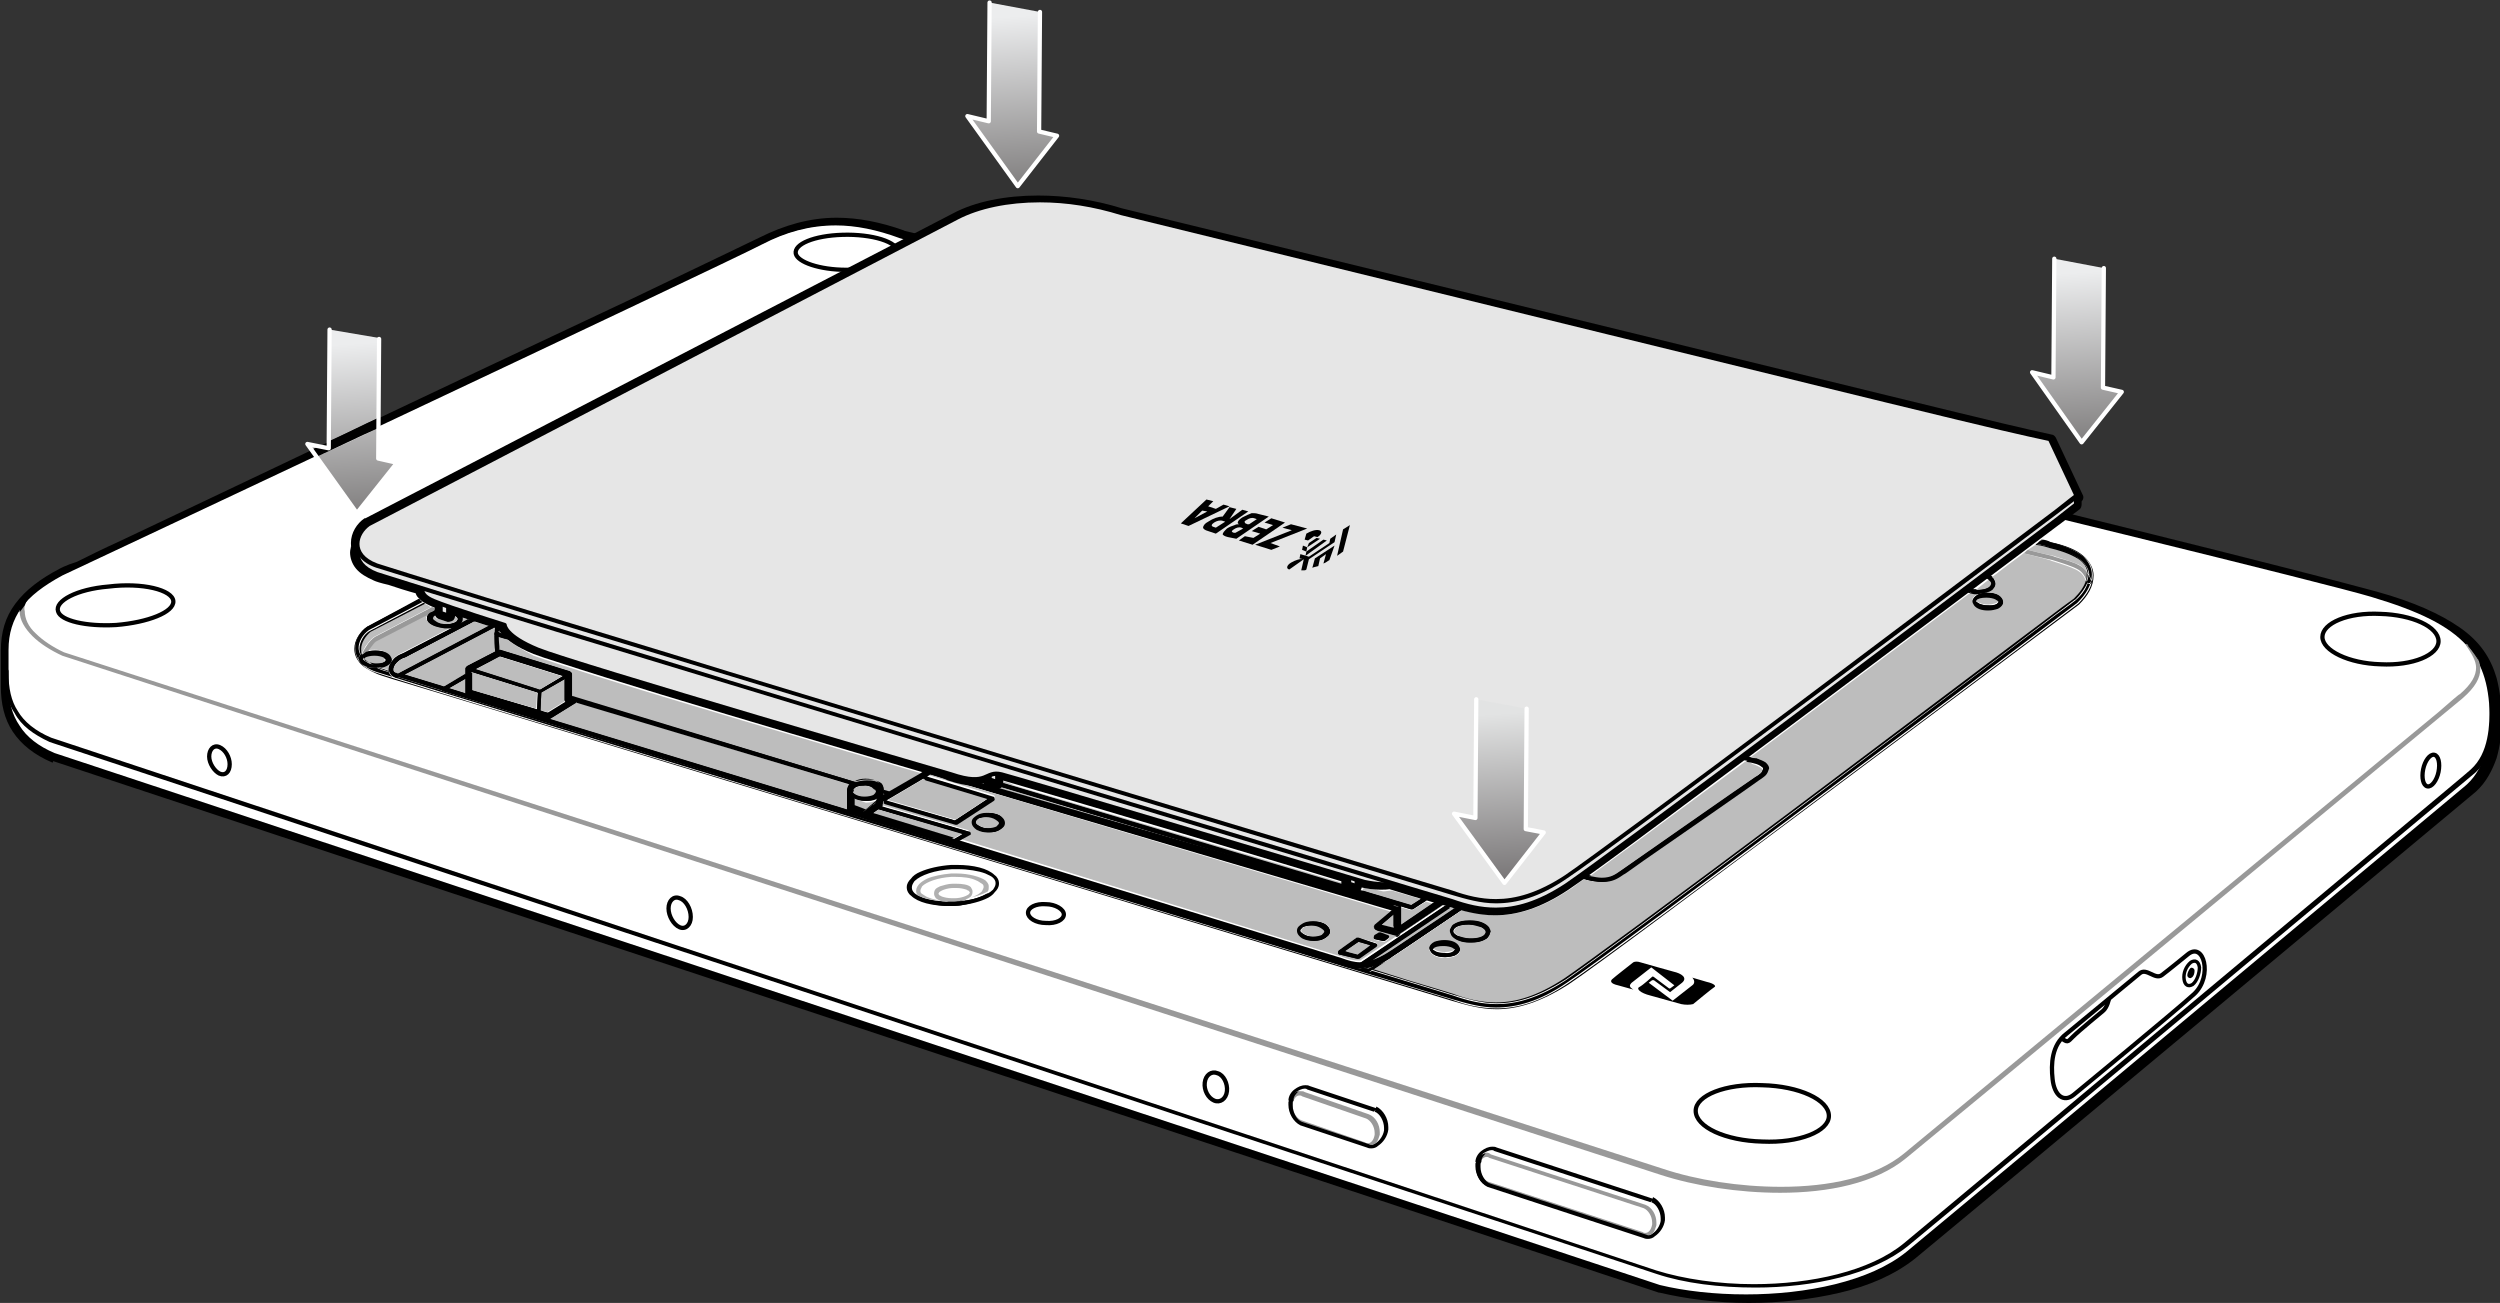 <?xml version="1.0" encoding="utf-8"?>
<!-- Generator: Adobe Illustrator 25.0.0, SVG Export Plug-In . SVG Version: 6.00 Build 0)  -->
<svg version="1.1" xmlns="http://www.w3.org/2000/svg" xmlns:xlink="http://www.w3.org/1999/xlink" x="0px" y="0px" width="292.8px"
	 height="152.6px" viewBox="0 0 292.8 152.6" style="enable-background:new 0 0 292.8 152.6;" xml:space="preserve">
<rect x="0" y="0" width="292.8" height="152.6" fill="#333333" stroke="none"/>
<style type="text/css">
	.st0{fill:#FFFFFF;}
	.st1{fill:#999999;}
	.st2{fill:none;stroke:#000000;stroke-width:0.5;stroke-linecap:round;stroke-linejoin:round;stroke-miterlimit:10;}
	.st3{fill:#B0B0B0;}
	.st4{fill:#CECECE;}
	.st5{fill:none;stroke:#000000;stroke-width:0.5;stroke-miterlimit:10;}
	.st6{fill:none;stroke:#000000;stroke-width:0.4;stroke-miterlimit:10;}
	.st7{fill:none;stroke:#000000;stroke-width:0.25;stroke-miterlimit:10;}
	.st8{fill:#BDBDBD;}
	.st9{fill:#E6E6E6;}
	.st10{fill:url(#SVGID_1_);}
	.st11{fill:url(#SVGID_2_);}
	.st12{fill:url(#SVGID_3_);}
	.st13{fill:url(#SVGID_4_);}
	.st14{fill:none;stroke:#FFFFFF;stroke-width:0.5;stroke-linecap:round;stroke-linejoin:round;stroke-miterlimit:10;}
	.st15{fill:url(#SVGID_5_);}
	.st16{fill:url(#SVGID_6_);}
	.st17{fill:url(#SVGID_7_);}
</style>
<g id="Layer_2">
</g>
<g id="Layer_4">
</g>
<g id="Layer_6">
</g>
<g id="Layer_5">
	<g>
		<path class="st0" d="M6.3,88.4l188.2,62.3c8.5,2.1,22.5,1.5,29.1-3.9c6.7-5.5,65.7-54.7,65.7-54.7c2.2-2,2.7-5.1,2.7-7.6
			c0-7.6-2.7-11.3-14.1-14.7c-11.4-3.4-172.3-42-172.3-42c-6.4-2.4-11.5-1.7-16.3,0.7c-4.8,2.4-82,38.8-82,38.8
			c-4.5,2.3-6.5,5-6.5,8.9l0,4C0.7,84,2.3,86.7,6.3,88.4"/>
		<path d="M6.3,88.4l-0.2,0.7l188.2,62.3l0.1,0c3,0.7,6.6,1.2,10.4,1.2c3.6,0,7.3-0.4,10.7-1.2c3.4-0.8,6.4-2.1,8.8-4
			c6.7-5.5,65.7-54.7,65.7-54.7l0,0c1.2-1.1,1.9-2.5,2.4-3.9c0.4-1.4,0.6-2.9,0.6-4.2c0-1.9-0.2-3.7-0.6-5.2c-0.7-2.4-2-4.3-4.3-5.9
			c-2.3-1.6-5.4-3-9.7-4.2c-1.5-0.4-5.2-1.4-10.7-2.8C229,56.6,105.8,27,105.8,27l-0.2,0.7l0.3-0.7c-2.8-1-5.4-1.5-7.9-1.5
			c-3.2,0-6.2,0.9-9,2.3c-1.2,0.6-6.9,3.3-14.8,7.1c-11.9,5.6-28.7,13.5-42.5,20.1c-6.9,3.3-13.1,6.2-17.5,8.3c-2.2,1-4,1.9-5.2,2.5
			C7.7,66.2,7,66.6,7,66.6l0,0c-2.3,1.2-4,2.5-5.2,4.1c-1.2,1.6-1.7,3.4-1.7,5.5v0l0,4v0l0,0.2c0,2,0.4,3.8,1.4,5.3
			c1,1.5,2.5,2.7,4.6,3.6l0.1,0L6.3,88.4l0.3-0.7c-1.9-0.8-3.1-1.8-3.9-3c-0.8-1.2-1.2-2.6-1.2-4.4l0-0.2v0l0-4v0
			c0-1.8,0.5-3.3,1.5-4.6c1-1.3,2.5-2.5,4.6-3.6l-0.3-0.7l0.3,0.7c0,0,19.3-9.1,39.2-18.5c10-4.7,20.1-9.5,28-13.2
			c7.9-3.8,13.6-6.5,14.9-7.1c2.7-1.4,5.4-2.1,8.4-2.1c2.2,0,4.6,0.4,7.3,1.4l0.1,0c0,0,0.6,0.2,1.8,0.4
			c8.9,2.1,48.8,11.7,87.9,21.2c19.5,4.7,38.9,9.4,54,13.1c7.5,1.9,14,3.5,19,4.7c4.9,1.2,8.3,2.1,9.6,2.5c5.6,1.7,9,3.4,10.9,5.6
			c1,1.1,1.6,2.2,2,3.6c0.4,1.4,0.6,3,0.6,4.8c0,1.2-0.1,2.5-0.5,3.8c-0.4,1.2-1,2.4-2,3.3l0.5,0.6l-0.5-0.6c0,0-0.9,0.8-2.5,2.1
			c-11.4,9.5-57.3,47.8-63.1,52.6c-2.1,1.7-4.9,2.9-8.2,3.7c-3.2,0.8-6.8,1.2-10.3,1.2c-3.6,0-7.2-0.4-10-1.1l-0.2,0.7l0.2-0.7
			L6.5,87.7L6.3,88.4l0.3-0.7L6.3,88.4"/>
		<path class="st0" d="M6.3,88.4l188.2,62.3c8.5,2.1,22.5,1.5,29.1-3.9c6.7-5.5,65.7-54.7,65.7-54.7c2.2-2,2.7-5.1,2.7-7.6
			c0-7.6-2.7-11.3-14.1-14.7c-11.4-3.4-172.3-42-172.3-42c-6.4-2.4-11.5-1.7-16.3,0.7c-4.8,2.4-82,38.8-82,38.8
			c-4.5,2.3-6.5,5-6.5,8.9l0,4C0.7,84,2.3,86.7,6.3,88.4"/>
		<path d="M6.3,88.4l-0.1,0.2L194.4,151l0,0c2.9,0.7,6.5,1.1,10.3,1.1c7.1,0,14.6-1.5,19.1-5.1c6.7-5.5,65.7-54.7,65.7-54.7l0,0
			c2.2-2.1,2.8-5.2,2.8-7.8c0-3.8-0.7-6.7-2.8-9.1c-2.1-2.4-5.7-4.2-11.4-5.8c-11.4-3.4-172.3-42-172.3-42l-0.1,0.2l0.1-0.2
			c-2.8-1-5.3-1.5-7.7-1.5c-3.2,0-6,0.8-8.8,2.2c-2.4,1.2-22.9,10.9-42.8,20.3c-10,4.7-19.8,9.3-27.1,12.8c-3.7,1.7-6.7,3.2-8.8,4.2
			c-2.1,1-3.3,1.6-3.3,1.6l0,0c-2.3,1.1-3.9,2.4-5,3.9c-1.1,1.5-1.6,3.2-1.6,5.2l0,4l0,0.2c0,1.9,0.4,3.6,1.4,5s2.4,2.5,4.3,3.4l0,0
			L6.3,88.4l0.1-0.2c-1.9-0.8-3.3-1.9-4.1-3.2C1.4,83.7,1,82.1,1,80.3l0-0.2l0-4c0-1.9,0.5-3.5,1.5-4.9c1-1.4,2.6-2.6,4.8-3.8
			l-0.1-0.2l0.1,0.2c0,0,77.2-36.3,82-38.8c2.7-1.4,5.5-2.2,8.6-2.2c2.3,0,4.8,0.5,7.5,1.5l0,0c0,0,0.6,0.2,1.8,0.4
			c17.7,4.3,159.8,38.4,170.5,41.6c5.7,1.7,9.1,3.4,11.2,5.7c2,2.3,2.7,5,2.7,8.8c0,2.5-0.6,5.5-2.6,7.4l0.2,0.2l-0.2-0.2
			c0,0-0.2,0.2-0.7,0.6c-6.5,5.4-58.8,49.1-65,54.2c-4.3,3.5-11.8,5-18.8,5c-3.7,0-7.2-0.4-10.1-1.1l-0.1,0.2l0.1-0.2L6.4,88.2
			L6.3,88.4l0.1-0.2L6.3,88.4"/>
		<path d="M0.5,78.5l0,0.2c0,1.9,0.3,3.5,1.2,4.8C2.5,85,3.9,86,5.8,86.9l0,0L194,149.2l0,0c3.3,1.1,7.4,1.6,11.6,1.6
			c6.7,0,13.7-1.5,17.9-4.9c6.7-5.5,66.4-55.4,66.4-55.4l0,0c2.3-2.1,2.3-5.5,2.3-8c0-0.1-0.1-0.3-0.3-0.3s-0.3,0.1-0.3,0.3
			c0,2.5-0.1,5.7-2.2,7.6l0.2,0.2l-0.2-0.2c0,0-0.9,0.8-2.6,2.2c-11.5,9.6-58,48.5-63.8,53.3c-4,3.3-10.9,4.8-17.6,4.8
			c-4.1,0-8.2-0.6-11.4-1.6l-0.1,0.2l0.1-0.2L6,86.4l-0.1,0.2L6,86.4c-1.9-0.8-3.2-1.9-3.9-3.1C1.3,82.1,1,80.6,1,78.8l0-0.2
			c0-0.1-0.1-0.3-0.2-0.3S0.5,78.4,0.5,78.5"/>
		<path d="M3.9,68.8l-0.2,0.1c-0.6,0.5-1,1.1-1.2,1.7c0.5-0.6,1-1.1,1.6-1.6L4,68.9L3.9,68.8"/>
		<path class="st1" d="M2.9,70.8c-0.1,0.1-0.2,0.3-0.3,0.4c-0.1,0.1-0.2,0.3-0.3,0.4c0,1,0.6,2,1.5,2.9c0.9,0.9,2.2,1.7,3.5,2.3l0,0
			l187.2,60.8l0,0c4,1.3,9.1,2.1,14,2.1c5.6,0,11.2-1.1,14.8-4.1c6.6-5.4,65.1-53.8,65.1-53.8l0,0c1.5-1.3,2.1-2.4,2.1-3.5
			c0-0.3-0.1-0.7-0.2-1c-0.3-0.6-0.8-1.2-1.3-1.8l-0.1-0.1c-0.1,0.1-0.1,0.2,0,0.3c0.6,0.9,1.1,1.7,1.1,2.5c0,0.9-0.5,1.9-1.9,3.1
			c-0.1,0-1,0.8-2.5,2.1c-11.3,9.3-56.8,46.9-62.6,51.7c-3.4,2.8-8.8,3.9-14.4,3.9h0h0c-4.9,0-9.9-0.8-13.8-2.1l0,0L7.5,76.4
			C6.2,75.8,5,75,4.2,74.2c-0.9-0.8-1.3-1.8-1.3-2.6C2.8,71.3,2.9,71,2.9,70.8"/>
		<path d="M289.1,75.6l-0.1,0l0,0l0.1,0.1c0.5,0.6,0.9,1.2,1.3,1.8c-0.2-0.6-0.6-1.2-1-1.8L289.1,75.6 M4.1,69
			c-0.6,0.5-1.2,1-1.6,1.6c-0.1,0.3-0.2,0.6-0.2,1l0,0.1c0.1-0.1,0.2-0.3,0.3-0.4c0.1-0.1,0.2-0.3,0.3-0.4c0.2-0.5,0.5-1.1,1.1-1.6
			L4.1,69"/>
		<path class="st2" d="M285.6,90.4c-0.2,1-0.8,1.8-1.3,1.7c-0.5-0.1-0.7-1-0.5-2c0.2-1,0.8-1.8,1.3-1.7
			C285.6,88.5,285.8,89.4,285.6,90.4z"/>
		<path d="M116.8,103.4l-0.2,0l0,0.1c0,0.2-0.1,0.4-0.3,0.7c-0.7,0.7-2.4,1.3-4.4,1.4c-0.2,0-0.5,0-0.7,0c-1.2,0-2.4-0.2-3.2-0.5
			c-0.4-0.2-0.7-0.3-0.9-0.5c-0.2-0.2-0.3-0.4-0.3-0.6l0-0.1c0-0.2,0.1-0.4,0.3-0.7c0.7-0.7,2.4-1.3,4.4-1.4c0.2,0,0.5,0,0.7,0
			c1.2,0,2.4,0.2,3.2,0.5c0.4,0.2,0.7,0.3,0.9,0.5c0.2,0.2,0.3,0.4,0.3,0.6L116.8,103.4l0.2,0c0-0.3-0.2-0.7-0.5-0.9
			c-0.8-0.8-2.5-1.2-4.4-1.2c-0.2,0-0.5,0-0.7,0c-1.4,0.1-2.7,0.4-3.6,0.8c-0.5,0.2-0.9,0.5-1.1,0.8c-0.3,0.3-0.5,0.6-0.5,1l0,0.1
			c0,0.3,0.2,0.7,0.5,0.9c0.8,0.8,2.5,1.2,4.4,1.2c0.2,0,0.5,0,0.7,0c1.4-0.1,2.7-0.4,3.6-0.8c0.5-0.2,0.9-0.5,1.1-0.8
			c0.3-0.3,0.5-0.6,0.5-1l0-0.1L116.8,103.4"/>
		<path class="st3" d="M112.8,106c-0.3,0-0.6,0.1-1,0.1c-0.2,0-0.5,0-0.7,0c-0.1,0-0.2,0-0.4,0c0.2,0,0.3,0,0.5,0c0.2,0,0.4,0,0.6,0
			C112.2,106.1,112.5,106.1,112.8,106 M112,102.3c-0.2,0-0.4,0-0.6,0c-1.1,0.1-2.1,0.3-2.8,0.6c-0.4,0.2-0.7,0.4-0.9,0.6
			c-0.2,0.2-0.4,0.5-0.4,0.8l0,0.1c0,0.2,0.1,0.3,0.2,0.5c0.1,0,0.2,0.1,0.3,0.1c0.7,0.3,1.7,0.5,2.8,0.5c-0.7,0-1.4-0.2-1.9-0.4
			c-0.3-0.1-0.5-0.3-0.7-0.4c-0.2-0.1-0.2-0.3-0.2-0.4l0,0c0-0.1,0.1-0.3,0.2-0.5c0.5-0.5,1.8-1,3.4-1.1c0.2,0,0.4,0,0.5,0h0
			c0.9,0,1.8,0.1,2.4,0.4c0.3,0.1,0.5,0.3,0.7,0.4c0.2,0.1,0.2,0.3,0.2,0.4l0,0c0,0.1-0.1,0.3-0.2,0.5c-0.4,0.4-1.2,0.8-2.2,0.9l0,0
			c1.2-0.2,2.2-0.5,2.9-0.9c0.1-0.2,0.1-0.3,0.1-0.5l0-0.1l-0.2,0l0.2,0c0-0.3-0.2-0.5-0.4-0.7C114.8,102.7,113.5,102.3,112,102.3"
			/>
		<path d="M115.7,104.6c-0.7,0.4-1.7,0.8-2.9,0.9c-0.3,0.1-0.7,0.2-1.1,0.2c-0.1,0-0.2,0-0.3,0c-0.3,0-0.5,0-0.8-0.1l0,0
			c-1.1,0-2.1-0.2-2.8-0.5c-0.1,0-0.2-0.1-0.3-0.1l0.2,0.2c0.6,0.5,1.6,0.8,2.9,0.9c0.1,0,0.2,0,0.4,0c0.2,0,0.5,0,0.7,0
			c0.3,0,0.7,0,1-0.1c0.7-0.1,1.3-0.3,1.8-0.5c0.4-0.2,0.7-0.4,0.9-0.6C115.6,104.8,115.7,104.7,115.7,104.6"/>
		<path class="st3" d="M111.7,104l0.3,0h0c0.5,0,0.9,0.1,1.2,0.2c0.1,0.1,0.3,0.1,0.3,0.2l0.1,0.1l0,0l-0.1,0.2
			c-0.2,0.2-0.9,0.5-1.7,0.5c-0.1,0-0.2,0-0.3,0h0c-0.5,0-0.9-0.1-1.2-0.2c-0.1-0.1-0.3-0.1-0.3-0.2l-0.1-0.1v0l0,0l0.1-0.2
			C110.2,104.3,110.9,104,111.7,104L111.7,104 M111.9,103.5c-0.1,0-0.2,0-0.3,0h0c-0.6,0-1.1,0.2-1.5,0.3c-0.2,0.1-0.4,0.2-0.5,0.3
			c-0.1,0.1-0.2,0.3-0.2,0.5l0,0.1v0c0,0.2,0.1,0.3,0.2,0.5c0.3,0.2,0.6,0.4,1.1,0.4c0.1,0,0.2,0,0.3,0h0c0.2,0,0.5,0,0.7,0
			c0.3,0,0.6,0,0.9-0.1l0.2,0c0.1,0,0.3-0.1,0.4-0.2c0.2-0.1,0.4-0.2,0.5-0.3c0.1-0.1,0.2-0.3,0.2-0.5l0-0.1l-0.2,0l0.2,0
			c0-0.2-0.1-0.3-0.2-0.5C113.4,103.6,112.7,103.5,111.9,103.5"/>
		<path d="M112.7,105.5c-0.3,0-0.6,0.1-0.9,0.1c-0.2,0-0.5,0-0.7,0h0c-0.1,0-0.2,0-0.3,0l0,0c0.2,0,0.3,0,0.5,0h0c0.2,0,0.3,0,0.5,0
			C112.1,105.6,112.4,105.6,112.7,105.5"/>
		<polyline class="st3" points="112.9,105.5 112.7,105.5 112.9,105.5 112.9,105.5 		"/>
		<path d="M112.9,105.5l-0.2,0c-0.3,0-0.6,0.1-0.9,0.1c-0.2,0-0.4,0-0.5,0h0c-0.2,0-0.3,0-0.5,0c0.2,0,0.5,0.1,0.8,0.1
			c0.1,0,0.2,0,0.3,0C112.2,105.6,112.6,105.6,112.9,105.5"/>
		<path class="st2" d="M124.6,107.1c0,0.6-0.9,1.1-2.1,1c-1.2,0-2.1-0.6-2.1-1.2c0-0.6,0.9-1.1,2.1-1
			C123.6,105.9,124.6,106.5,124.6,107.1z"/>
		<path d="M174.3,109.2H174l-0.1,0.2c-0.2,0.3-0.8,0.5-1.6,0.5l-0.2,0c-0.5,0-1-0.2-1.4-0.3c-0.2-0.1-0.3-0.2-0.4-0.3
			c-0.1-0.1-0.1-0.2-0.1-0.3l0.1-0.2c0.2-0.3,0.8-0.5,1.6-0.5l0.2,0c0.5,0,1,0.2,1.4,0.3c0.2,0.1,0.3,0.2,0.4,0.3
			c0.1,0.1,0.1,0.2,0.1,0.3H174.3h0.3c0-0.2-0.1-0.4-0.2-0.6c-0.4-0.5-1.2-0.8-2.1-0.8l-0.2,0c-0.6,0-1.1,0.1-1.5,0.3
			c-0.2,0.1-0.4,0.2-0.5,0.4c-0.1,0.2-0.2,0.3-0.2,0.5c0,0.2,0.1,0.4,0.2,0.6c0.4,0.5,1.2,0.8,2.1,0.8l0.2,0c0.6,0,1.1-0.1,1.5-0.3
			c0.2-0.1,0.4-0.2,0.5-0.4c0.1-0.1,0.2-0.3,0.2-0.5H174.3"/>
		<path d="M53.9,72.5h-0.3l-0.1,0.2c-0.2,0.2-0.7,0.4-1.4,0.4l-0.1,0c-0.5,0-0.9-0.1-1.2-0.3c-0.1-0.1-0.3-0.2-0.3-0.2l-0.1-0.2
			l0.1-0.2c0.2-0.2,0.7-0.4,1.4-0.4l0.1,0h0c0.5,0,0.9,0.1,1.2,0.3c0.1,0.1,0.3,0.2,0.3,0.2l0.1,0.2H53.9h0.3c0-0.2-0.1-0.4-0.2-0.5
			c-0.4-0.4-1.1-0.6-1.9-0.7h0l-0.2,0c-0.5,0-0.9,0.1-1.3,0.3c-0.2,0.1-0.3,0.2-0.4,0.3C50.1,72,50,72.2,50,72.4
			c0,0.2,0.1,0.4,0.2,0.5c0.4,0.4,1.1,0.6,1.9,0.7l0.2,0c0.5,0,0.9-0.1,1.3-0.3c0.2-0.1,0.3-0.2,0.4-0.3c0.1-0.1,0.2-0.3,0.2-0.5
			H53.9"/>
		<path d="M120.1,38.6h-0.3h0l0,0l0,0h0l0,0c0,0-0.2,0.1-0.4,0.2c-0.3,0.1-0.6,0.1-1,0.1l-0.1,0c-0.5,0-0.9-0.1-1.2-0.2
			c-0.1-0.1-0.3-0.1-0.3-0.2l0,0l0,0l0,0h0l0,0l0,0h0h0l0,0l0,0h0l0,0c0,0,0.2-0.1,0.4-0.2c0.3-0.1,0.6-0.1,1-0.1l0.1,0
			c0.5,0,0.9,0.1,1.2,0.2c0.1,0.1,0.3,0.1,0.3,0.2l0,0l0,0l0,0h0l0,0l0,0h0H120.1h0.3c0-0.2-0.1-0.3-0.2-0.4c-0.4-0.3-1-0.4-1.8-0.5
			l-0.1,0c-0.5,0-0.9,0.1-1.3,0.2c-0.2,0.1-0.3,0.1-0.4,0.2c-0.1,0.1-0.2,0.2-0.2,0.4c0,0.2,0.1,0.3,0.2,0.4c0.4,0.3,1,0.4,1.8,0.5
			l0.2,0c0.5,0,0.9-0.1,1.3-0.2c0.2-0.1,0.3-0.1,0.4-0.2c0.1-0.1,0.2-0.2,0.2-0.4H120.1"/>
		<path d="M233.4,68.3h-0.3l-0.1,0.2c-0.2,0.3-0.8,0.5-1.6,0.5l-0.2,0c-0.5,0-1-0.2-1.4-0.3c-0.2-0.1-0.3-0.2-0.4-0.3
			c-0.1-0.1-0.1-0.2-0.1-0.3l0.1-0.2c0.2-0.3,0.8-0.5,1.6-0.5l0.2,0c0.5,0,1,0.2,1.4,0.3c0.2,0.1,0.3,0.2,0.4,0.3
			c0.1,0.1,0.1,0.2,0.1,0.3H233.4h0.3c0-0.2-0.1-0.4-0.2-0.6c-0.4-0.5-1.2-0.8-2.1-0.8l-0.2,0c-0.6,0-1.1,0.1-1.5,0.3
			c-0.2,0.1-0.4,0.2-0.5,0.4c-0.1,0.2-0.2,0.3-0.2,0.5c0,0.2,0.1,0.4,0.2,0.6c0.4,0.5,1.2,0.8,2.1,0.8l0.2,0c0.6,0,1.1-0.1,1.5-0.3
			c0.2-0.1,0.4-0.2,0.5-0.4c0.1-0.1,0.2-0.3,0.2-0.5H233.4"/>
		<path d="M170.7,111.2h-0.3l-0.1,0.1c-0.1,0.2-0.6,0.4-1.1,0.3l-0.1,0c-0.4,0-0.8-0.1-1-0.2c-0.1-0.1-0.2-0.1-0.3-0.2l-0.1-0.1
			l0.1-0.1c0.1-0.2,0.6-0.4,1.1-0.3l0.1,0c0.4,0,0.8,0.1,1,0.2c0.1,0.1,0.2,0.1,0.3,0.2l0.1,0.1H170.7h0.3c0-0.2-0.1-0.3-0.2-0.5
			c-0.3-0.4-0.9-0.6-1.6-0.6l-0.1,0c-0.4,0-0.8,0.1-1.1,0.2c-0.2,0.1-0.3,0.2-0.4,0.3c-0.1,0.1-0.2,0.3-0.2,0.4
			c0,0.2,0.1,0.3,0.2,0.5c0.3,0.4,0.9,0.6,1.6,0.6l0.1,0c0.4,0,0.8-0.1,1.1-0.2c0.2-0.1,0.3-0.2,0.4-0.3c0.1-0.1,0.2-0.3,0.2-0.4
			H170.7"/>
		<path d="M45.5,77.3h-0.3l-0.1,0.1c-0.1,0.2-0.6,0.4-1.1,0.3l-0.1,0c-0.4,0-0.8-0.1-1-0.2c-0.1-0.1-0.2-0.1-0.3-0.2l-0.1-0.1
			l0.1-0.1c0.1-0.2,0.6-0.4,1.1-0.3l0.1,0l0,0c0.4,0,0.8,0.1,1,0.2c0.1,0.1,0.2,0.1,0.3,0.2l0.1,0.1H45.5h0.3c0-0.2-0.1-0.3-0.2-0.5
			c-0.3-0.4-0.9-0.6-1.6-0.6h0l-0.1,0c-0.4,0-0.8,0.1-1.1,0.2c-0.2,0.1-0.3,0.2-0.4,0.3c-0.1,0.1-0.2,0.3-0.2,0.4
			c0,0.2,0.1,0.3,0.2,0.5c0.3,0.4,0.9,0.6,1.6,0.6l0.1,0c0.4,0,0.8-0.1,1.1-0.2c0.2-0.1,0.3-0.2,0.4-0.3c0.1-0.1,0.2-0.3,0.2-0.4
			H45.5"/>
		<path d="M234.4,70.5h-0.3l-0.1,0.1c-0.1,0.2-0.6,0.4-1.1,0.3l-0.1,0c-0.4,0-0.8-0.1-1-0.2c-0.1-0.1-0.2-0.1-0.3-0.2l-0.1-0.1
			l0.1-0.1c0.1-0.2,0.6-0.4,1.1-0.3l0.1,0c0.4,0,0.8,0.1,1,0.2c0.1,0.1,0.2,0.1,0.3,0.2l0.1,0.1H234.4h0.3c0-0.2-0.1-0.3-0.2-0.5
			c-0.3-0.4-0.9-0.6-1.6-0.6l-0.1,0c-0.4,0-0.8,0.1-1.1,0.2c-0.2,0.1-0.3,0.2-0.4,0.3c-0.1,0.1-0.2,0.3-0.2,0.4
			c0,0.2,0.1,0.3,0.2,0.5c0.3,0.4,0.9,0.6,1.6,0.6l0.1,0c0.4,0,0.8-0.1,1.1-0.2c0.2-0.1,0.3-0.2,0.4-0.3c0.1-0.1,0.2-0.3,0.2-0.4
			H234.4"/>
		<path class="st2" d="M20.3,70.4c0.1,1.3-3,2.5-6.7,2.8c-3.5,0.2-6.5-0.5-6.8-1.6C6.4,70.4,9,69,12.7,68.7
			C16.7,68.2,20.2,69.1,20.3,70.4z"/>
		<path class="st2" d="M105.2,29.6c0,1.2-2.8,2-6.1,2c-3.1,0-5.7-0.9-5.9-1.9c-0.2-1.1,2.1-2.1,5.5-2.2
			C102.1,27.4,105.2,28.3,105.2,29.6z"/>
		<path class="st2" d="M80.9,107.4c0,0.9-0.6,1.5-1.3,1.2c-0.7-0.3-1.3-1.3-1.3-2.2s0.6-1.5,1.3-1.2
			C80.3,105.4,80.9,106.4,80.9,107.4z"/>
		<path class="st2" d="M26.9,89.5c0,0.9-0.5,1.4-1.2,1.1c-0.6-0.3-1.2-1.2-1.2-2s0.5-1.4,1.2-1.1C26.4,87.8,26.9,88.7,26.9,89.5z"/>
		<path class="st2" d="M143.7,127.8c-0.1,0.9-0.8,1.4-1.5,1.1c-0.7-0.3-1.2-1.2-1.1-2.1s0.8-1.4,1.5-1.1
			C143.3,125.9,143.8,126.9,143.7,127.8z"/>
		<path d="M161.1,130l0.1-0.2l-7.8-2.6l-0.1,0.2l0.1-0.2c-0.2-0.1-0.3-0.1-0.5-0.1c-0.5,0-0.9,0.2-1.3,0.5c-0.4,0.3-0.7,0.8-0.7,1.3
			l0,0v0h0.3l-0.2-0.1c0,0.1-0.1,0.2-0.1,0.3v0c0,0.1,0,0.2,0,0.3c0,1,0.6,2,1.4,2.4l0,0l7.8,2.6l0.1-0.2l-0.1,0.2
			c0.2,0.1,0.4,0.1,0.5,0.1c0.3,0,0.6-0.1,0.8-0.3l-0.1-0.2l0.1,0.2c0.6-0.4,1.1-1.1,1.2-1.9c0-0.1,0-0.2,0-0.3c0-1-0.6-2-1.4-2.4
			l0,0L161.1,130l-0.1,0.2c0.6,0.2,1.1,1.1,1.1,1.9l0,0.3c-0.1,0.6-0.5,1.2-1,1.5l0,0c-0.2,0.1-0.3,0.2-0.5,0.2
			c-0.1,0-0.2,0-0.4-0.1l0,0l-7.8-2.6l-0.1,0.2l0.1-0.2c-0.6-0.2-1.1-1.1-1.1-1.9l0-0.3v0c0-0.1,0-0.2,0.1-0.3l0-0.1v0h-0.3l0.2,0
			c0-0.4,0.3-0.7,0.5-0.9c0.3-0.2,0.7-0.4,1-0.4c0.1,0,0.2,0,0.3,0.1l0,0l7.8,2.6L161.1,130l-0.1,0.2L161.1,130"/>
		<path class="st1" d="M160.2,131l0.1-0.2l0.1-0.2l-0.1,0.2L160.2,131 M152.4,131.2c-0.5-0.2-1-0.9-1-1.7l0-0.2c0.1-0.6,0.4-1,0.8-1
			c0.1,0,0.2,0,0.3,0.1l0,0l7.5,2.6c0.5,0.2,1,0.9,1,1.7l0,0.2c-0.1,0.6-0.4,1-0.8,1c-0.1,0-0.2,0-0.3-0.1l0,0L152.4,131.2
			 M152.3,127.8L152.3,127.8c-0.1,0-0.2,0-0.3,0l-0.1,0.1c-0.3,0.2-0.5,0.6-0.5,0.9v0l0,0.1c0,0.1,0,0.2-0.1,0.3v0l0,0.3
			c0,0.8,0.5,1.7,1.1,1.9l7.8,2.6l0,0c0.1,0,0.3,0.1,0.4,0.1c0.2,0,0.4-0.1,0.5-0.2l0,0l0.1-0.1c0.2-0.2,0.3-0.6,0.4-0.9
			c0-0.1,0-0.2,0-0.3c0-0.9-0.5-1.8-1.3-2.1l0,0l-7.5-2.6C152.7,127.8,152.5,127.8,152.3,127.8"/>
		<path d="M152.1,127.8c-0.6,0.1-1,0.7-1.1,1.4c0,0.1,0,0.2,0,0.3c0,0.9,0.5,1.8,1.3,2.1l0,0l7.5,2.6c0.2,0.1,0.3,0.1,0.5,0.1h0
			c0.4,0,0.7-0.2,1-0.5l-0.1,0.1l0,0c-0.2,0.1-0.3,0.2-0.5,0.2c-0.1,0-0.2,0-0.4-0.1l0,0l-7.8-2.6c-0.6-0.2-1.1-1.1-1.1-1.9l0-0.3v0
			c0-0.1,0-0.2,0.1-0.3l0-0.1v0c0-0.4,0.3-0.7,0.5-0.9L152.1,127.8"/>
		<path d="M193.5,140.6l0.1-0.2l-18.3-6l-0.1,0.2l0.1-0.2c-0.2-0.1-0.3-0.1-0.5-0.1c-0.5,0-0.9,0.2-1.3,0.5
			c-0.4,0.3-0.7,0.8-0.7,1.3l0,0v0h0.3l-0.2-0.1c0,0.1-0.1,0.2-0.1,0.3c0,0.1,0,0.2,0,0.3c0,1,0.6,2,1.4,2.4l0,0l18.3,6l0.1-0.2
			l-0.1,0.2c0.2,0.1,0.4,0.1,0.5,0.1c0.3,0,0.6-0.1,0.8-0.3l-0.1-0.2l0.1,0.2c0.6-0.4,1.1-1.1,1.2-1.9c0-0.1,0-0.2,0-0.3
			c0-1-0.6-2-1.4-2.4l0,0L193.5,140.6l-0.1,0.2c0.6,0.2,1.1,1.1,1.1,1.9l0,0.3c-0.1,0.6-0.5,1.2-1,1.5l0,0c-0.2,0.1-0.3,0.2-0.5,0.2
			c-0.1,0-0.2,0-0.4-0.1l0,0l-18.3-6l-0.1,0.2l0.1-0.2c-0.6-0.2-1.1-1.1-1.1-1.9l0-0.3v0c0-0.1,0-0.2,0.1-0.3l0-0.1v0H173l0.2,0
			c0-0.4,0.3-0.7,0.5-0.9c0.3-0.2,0.7-0.4,1-0.4c0.1,0,0.2,0,0.3,0.1l0,0l18.3,6L193.5,140.6l-0.1,0.2L193.5,140.6"/>
		<path class="st1" d="M192.5,141.5l0.1-0.2l0.1-0.2l-0.1,0.2L192.5,141.5 M174.3,138.4c-0.5-0.2-1-0.9-1-1.7l0-0.2v0
			c0.1-0.6,0.4-1,0.8-1c0.1,0,0.2,0,0.3,0.1l0,0l18.1,5.9c0.5,0.2,1,0.9,1,1.7l0,0.2c-0.1,0.6-0.4,1-0.8,1c-0.1,0-0.2,0-0.3-0.1l0,0
			L174.3,138.4 M174.2,135c-0.1,0-0.2,0-0.3,0l-0.1,0.1c-0.3,0.2-0.5,0.6-0.5,0.9v0l0,0.1c0,0.1,0,0.2-0.1,0.3v0l0,0.3
			c0,0.8,0.5,1.7,1.1,1.9l18.3,6l0,0c0.1,0.1,0.2,0.1,0.4,0.1c0.2,0,0.4-0.1,0.5-0.2l0,0l0.1-0.1c0.2-0.2,0.3-0.6,0.4-0.9
			c0-0.1,0-0.2,0-0.3c0-0.9-0.5-1.8-1.3-2.1l0,0l-18.1-5.9C174.5,135.1,174.3,135,174.2,135"/>
		<path d="M173.9,135.1c-0.6,0.1-1,0.7-1,1.4v0c0,0.1,0,0.2,0,0.3c0,0.9,0.5,1.8,1.3,2.1l0,0l18.1,5.9c0.2,0.1,0.3,0.1,0.5,0.1
			c0.4,0,0.7-0.2,1-0.5l-0.1,0.1l0,0c-0.2,0.1-0.3,0.2-0.5,0.2c-0.1,0-0.2,0-0.4-0.1l0,0l-18.3-6c-0.6-0.2-1.1-1.1-1.1-1.9l0-0.3v0
			c0-0.1,0-0.2,0.1-0.3l0-0.1v0c0-0.4,0.3-0.7,0.5-0.9L173.9,135.1"/>
		<path d="M46.6,78.9c-0.2-0.1-0.3-0.2-0.4-0.2c-0.1-0.1-0.1-0.2-0.1-0.3c0-0.2,0.1-0.5,0.4-0.8c0.3-0.3,0.6-0.5,1-0.6l0,0
			l68.7-35.8l-0.1-0.2l0.1,0.2c2.1-1.1,5.1-1.6,8.2-1.6c1.6,0,3.2,0.2,4.7,0.5c1,0.2,1.9,0.4,2.6,0.6c0.7,0.2,1.1,0.3,1.1,0.3
			c0.1,0,0.3,0,0.3-0.2c0-0.1,0-0.3-0.2-0.3c0,0-1.8-0.5-3.7-0.9c-1.5-0.3-3.1-0.5-4.8-0.5c-3.1,0-6.2,0.5-8.4,1.7l0,0L47.3,76.5
			l0.1,0.2l-0.1-0.2c-0.5,0.2-0.9,0.4-1.2,0.8c-0.3,0.3-0.5,0.7-0.5,1.1c0,0.2,0.1,0.4,0.2,0.6c0.1,0.2,0.4,0.3,0.6,0.4
			c0.1,0,0.3,0,0.3-0.2C46.8,79.1,46.7,79,46.6,78.9"/>
		<path class="st0" d="M223.5,71.3v-2.1L209,78.8l-0.3,2.1c0,0-5.4,3.8-7.5,5.2l-0.2-2c0,0-42.1,28.2-42.6,28.5
			c-0.8,0.6-0.6,0.2-2.3-0.2L46.7,79.1l64.1-33.6l0.1,2.1l112.5,21.6V71.3"/>
		<path d="M223.7,71.3v-2.1c0-0.1-0.1-0.2-0.1-0.2l-0.3,0l-14.4,9.6l-0.1,0.2l-0.3,2.1l0.2,0l-0.1-0.2c0,0-1.4,0.9-3,2.1
			c-1.6,1.1-3.5,2.4-4.5,3.1l0.1,0.2l0.2,0l-0.2-2l-0.1-0.2l-0.2,0c0,0-42.1,28.2-42.6,28.5c-0.3,0.2-0.4,0.2-0.5,0.2
			c-0.2,0-0.6-0.2-1.7-0.4l0,0.2l0.1-0.2L47.4,79l63.2-33.2l0.1,1.7c0,0.1,0.1,0.2,0.2,0.2l112.5,21.6c0.1,0,0.3-0.1,0.3-0.2
			c0-0.1-0.1-0.3-0.2-0.3L111.2,47.4l-0.1-1.9l-0.1-0.2l-0.2,0L46.6,78.9c-0.1,0-0.1,0.1-0.1,0.2c0,0.1,0.1,0.2,0.2,0.2L156,112.6
			l0,0c1.1,0.2,1.3,0.4,1.8,0.5c0.3,0,0.5-0.1,0.8-0.3c0.2-0.2,10.9-7.3,21.5-14.4c10.6-7.1,21.1-14.1,21.1-14.1l-0.1-0.2l-0.2,0
			l0.2,2l0.1,0.2l0.2,0c2.1-1.4,7.5-5.2,7.5-5.2l0.1-0.2l0.2-2l13.9-9.3v1.6c0,0.1,0.1,0.3,0.3,0.3S223.7,71.4,223.7,71.3"/>
		<path class="st0" d="M222.8,69.5l-14,9.2v2l-7.5,5.3l-0.5-2.2l-39,26.3l-103.3-31c0,0-0.5-5.5-0.2-5.8l61.3-31.8l103.2,26.3V69.5"
			/>
		<path d="M222.8,69.5l-0.1-0.2l-14,9.2l-0.1,0.2v1.9l-7.1,5l-0.4-1.8l-0.2-0.2l-0.2,0l-38.9,26.3L58.5,79l-0.1,0.2l0.2,0
			c0,0-0.1-0.8-0.1-1.8c-0.1-1-0.1-2.2-0.1-3c0-0.3,0-0.5,0-0.7l0-0.2l0,0l-0.1,0l0.1,0.1l0,0l-0.1,0l0.1,0.1l-0.2-0.2l0.1,0.2
			l61.2-31.8L222.5,68v1.5H222.8l-0.1-0.2L222.8,69.5h0.3v-1.7c0-0.1-0.1-0.2-0.2-0.2L119.6,41.3l-0.2,0L58.2,73.2l-0.1,0L58,73.4
			c-0.1,0.2-0.1,0.6-0.1,1c0,1.7,0.3,4.8,0.3,4.8c0,0.1,0.1,0.2,0.2,0.2l103.3,31l0.2,0l38.7-26.1l0.4,1.8l0.2,0.2l0.2,0l7.5-5.3
			l0.1-0.2v-1.9l13.9-9.2l0.1-0.2H222.8"/>
		<path d="M160.4,113.8l66.3-44.6l0.1,0c0.5-0.6,1-1.3,1-2.2c0-0.8-0.4-1.6-1.4-2.4c-1-0.8-2.7-1.5-5.3-2.2l0,0l-17.8-4.1l-0.1,0
			l-4.3,0.6l-54.7-14.4l-1.4-1.5l-0.1-0.1l-9.8-2.6c-0.1,0-0.3,0-0.3,0.2c0,0.1,0,0.3,0.2,0.3l9.7,2.6l1.4,1.5L144,45l54.9,14.4
			l0.1,0l4.3-0.6l17.7,4.1l0.1-0.2l-0.1,0.2c2.6,0.6,4.2,1.4,5.1,2.1c0.9,0.7,1.2,1.4,1.2,2c0,0.7-0.4,1.4-0.8,1.9l0.2,0.2l-0.1-0.2
			l-66.3,44.6c-0.1,0.1-0.1,0.2-0.1,0.3C160.2,113.9,160.3,113.9,160.4,113.8"/>
		<path d="M184.9,100.7l0.1,0.2l17.1-11.7l0,0c0.3-0.2,0.5-0.3,1-0.3c0.5,0,1.2,0.1,2.3,0.4c0.5,0.1,0.8,0.3,0.9,0.4
			c0.2,0.1,0.2,0.2,0.2,0.3c0,0.1-0.1,0.2-0.2,0.4c-0.2,0.2-0.4,0.4-0.7,0.5c-1.1,0.7-15.8,11-15.8,11l0,0c-0.6,0.4-1.1,0.8-2.2,0.8
			c-0.5,0-1.1-0.1-1.8-0.3c-0.6-0.2-1-0.3-1.3-0.5c-0.2-0.2-0.3-0.3-0.3-0.3c0-0.1,0.1-0.2,0.2-0.4c0.2-0.2,0.4-0.3,0.6-0.5
			L184.9,100.7l0.1,0.2L184.9,100.7l-0.1-0.2c-0.2,0.2-0.5,0.4-0.7,0.6c-0.2,0.2-0.3,0.4-0.4,0.7c0,0.3,0.2,0.5,0.5,0.7
			c0.3,0.2,0.8,0.4,1.4,0.5c0.8,0.2,1.4,0.3,2,0.3c1.3,0,2-0.5,2.5-0.9l-0.1-0.2l0.1,0.2c0,0,0.9-0.6,2.3-1.6
			c4.2-2.9,12.7-8.8,13.5-9.4c0.3-0.2,0.6-0.4,0.8-0.6c0.2-0.2,0.3-0.5,0.4-0.8c0-0.3-0.2-0.5-0.4-0.7c-0.3-0.2-0.6-0.3-1.1-0.5
			c-1.1-0.3-1.8-0.4-2.4-0.4c-0.5,0-0.9,0.1-1.3,0.4l0.1,0.2l-0.1-0.2l-17.1,11.7l0,0L184.9,100.7"/>
		<path d="M217.4,66.4l0.1-1l0.7-0.5l5.7,1.4l0.2,4.2c0,0.1,0.1,0.2,0.3,0.2c0.1,0,0.2-0.1,0.2-0.3l-0.2-4.4c0-0.1-0.1-0.2-0.2-0.2
			l-6-1.4l-0.2,0l-0.9,0.6l-0.1,0.2l-0.1,1.1c0,0.1,0.1,0.3,0.2,0.3C217.3,66.6,217.4,66.6,217.4,66.4"/>
		<path d="M220.4,67.2l-0.1-0.9l-0.1-0.1l-1.1-0.3l-0.1,0l0,0.1v1h0.1l0-0.1c0,0-0.2,0-0.4-0.1l-0.2-0.1l-0.1-0.1c0-0.2,0-0.3,0-0.4
			c0-0.3,0-0.6,0-0.6l-0.1-0.1l-1-0.3l-0.2,0.1l0.1,0.2l1,0.3l0-0.1l-0.1,0c0,0,0,0.3,0,0.6c0,0.1,0,0.3,0,0.5
			c0,0.1,0.1,0.2,0.2,0.3c0.3,0.2,0.7,0.2,0.7,0.2l0.1,0l0-0.1v-0.9l0.9,0.2l0.1,0.8l0.1,0.1L220.4,67.2"/>
		<path d="M221,67.2l-0.2-1.4l-0.1-0.2l-0.2,0L220,66c-0.1,0.1-0.1,0.2-0.1,0.3c0.1,0.1,0.2,0.1,0.3,0.1l0,0l0.1,0.9
			c0,0.1,0.1,0.2,0.3,0.2S221,67.4,221,67.2"/>
		<polyline points="218.5,65.7 218.6,65.5 219.1,65.6 219,65.7 219,65.9 219.2,65.9 219.4,65.6 219.4,65.5 219.3,65.4 218.6,65.2 
			218.5,65.3 218.3,65.5 218.3,65.7 218.5,65.7 		"/>
		<polyline points="220.5,66.1 223.4,66.7 223.6,70.8 223.8,70.9 223.9,70.8 223.6,66.6 223.5,66.5 220.5,65.8 220.4,65.9 
			220.5,66.1 		"/>
		<path d="M205.5,63.4l0.1-0.7l0.4-0.3l0.1-0.2v-0.6l0.2-0.2l5.3,1.3V65c0,0.1,0.1,0.3,0.3,0.3s0.3-0.1,0.3-0.3v-2.4
			c0-0.1-0.1-0.2-0.2-0.2l-5.6-1.4l-0.2,0.1l-0.4,0.3l-0.1,0.2v0.6l-0.4,0.3l-0.1,0.2l-0.1,0.8c0,0.1,0.1,0.3,0.2,0.3
			S205.5,63.5,205.5,63.4"/>
		<polyline points="210.3,64.6 210.4,64 210.8,63.7 210.8,63.5 210.8,62.9 211.2,62.6 211.2,62.4 211,62.4 210.6,62.7 210.6,62.8 
			210.6,63.5 210.2,63.8 210.1,63.9 210,64.6 210.1,64.7 210.3,64.6 		"/>
		<polyline class="st0" points="189,57.9 146.7,46.9 146.8,48.3 189,57.9 		"/>
		<path d="M189.1,57.6l-42.3-11l-0.2,0.1l-0.1,0.2l0.1,1.4c0,0.1,0.1,0.2,0.3,0.2s0.2-0.1,0.2-0.3l-0.1-1.1l41.9,10.9
			c0.1,0,0.3,0,0.3-0.2C189.3,57.8,189.2,57.7,189.1,57.6"/>
		<path d="M133.3,45l0.1-0.9l0.4-0.3l0.1-0.2V43l0.2-0.2l5.3,1.3v2.5c0,0.1,0.1,0.3,0.3,0.3s0.3-0.1,0.3-0.3V44
			c0-0.1-0.1-0.2-0.2-0.2l-5.6-1.4l-0.2,0.1l-0.4,0.3l-0.1,0.2v0.6l-0.4,0.3l-0.1,0.2l-0.2,1c0,0.1,0.1,0.3,0.2,0.3
			S133.3,45.2,133.3,45"/>
		<polyline points="138.1,46.3 138.2,45.4 138.6,45.1 138.6,45 138.6,44.3 139,44 139,43.8 138.8,43.8 138.4,44.2 138.4,44.3 
			138.4,44.9 138,45.2 137.9,45.3 137.8,46.2 137.9,46.4 138.1,46.3 		"/>
		<polyline class="st4" points="189,58.1 189,59.2 189,58.1 		"/>
		<path d="M188.7,58.1v1.1c0,0.1,0.1,0.3,0.3,0.3s0.3-0.1,0.3-0.3v-1.1c0-0.1-0.1-0.3-0.3-0.3S188.7,57.9,188.7,58.1"/>
		<polyline class="st0" points="129.3,43.9 129.3,43 122.8,41.5 122.8,42.4 129.3,43.9 		"/>
		<path d="M129.6,43.9V43c0-0.1-0.1-0.2-0.2-0.2l-6.5-1.5l-0.2,0l-0.1,0.2v0.8c0,0.1,0.1,0.3,0.3,0.3s0.3-0.1,0.3-0.3v-0.5l6,1.3
			v0.7c0,0.1,0.1,0.3,0.3,0.3S129.6,44.1,129.6,43.9"/>
		<path d="M222.8,67.7l-57.6,38.3L58.2,74c-0.1,0-0.3,0-0.3,0.2c0,0.1,0,0.3,0.2,0.3l107.2,32l0.2,0l57.7-38.3
			c0.1-0.1,0.1-0.2,0.1-0.3C223.1,67.6,222.9,67.6,222.8,67.7"/>
		<polyline class="st0" points="52,80.7 54.7,79.1 52,80.7 		"/>
		<path d="M52.1,80.9l2.8-1.6c0.1-0.1,0.2-0.2,0.1-0.3c-0.1-0.1-0.2-0.2-0.3-0.1l-2.8,1.6c-0.1,0.1-0.2,0.2-0.1,0.3
			C51.8,81,52,81,52.1,80.9"/>
		<path d="M196.9,117.6l-3.6-1c-1.2-0.3-1.7-0.8-1.3-1s1.5-1.2,1.5-1.2c0.1-0.1,0.3,0.1,0.3,0.1l1.6,1.2c0.1,0.1,0.2,0.1,0.3,0
			l0.4-0.3l-2.7-2.1l-2.3,1.8c-0.3,0.3-0.3,0.5,0.2,0.8l-1.8-0.5c-0.9-0.2-0.9-0.5-0.7-0.7c0.2-0.2,2.5-2,2.5-2
			c0.2-0.1,0.5-0.1,0.8,0c0.3,0.1,3.9,1.1,3.9,1.1c0.9,0.2,1.7,0.7,1,1.3l-1.4,1.1l-1.9-1.4l-0.2,0l-0.4,0.3l2.8,2.1l2.3-1.8
			c0.3-0.2,0.3-0.6,0-0.9l1.7,0.5c0.9,0.2,1.1,0.5,0.9,0.6s-2.5,2-2.5,2C197.9,117.7,197.4,117.7,196.9,117.6z"/>
		<polyline class="st0" points="54.9,81.1 54.9,78.3 58.5,76.5 66.6,79 66.6,82 67.1,82.1 64.2,83.8 54.9,81.1 		"/>
		<path d="M54.9,81.1h0.4v-2.5l3.3-1.7l7.7,2.4V82c0,0.2,0.1,0.3,0.3,0.4l0.5,0.1l0.1-0.4l-0.2-0.3l-2.7,1.7L55,80.7L54.9,81.1h0.4
			H54.9l-0.1,0.4l9.4,2.8c0.1,0,0.2,0,0.3,0l2.9-1.8c0.1-0.1,0.2-0.2,0.2-0.4c0-0.1-0.1-0.3-0.3-0.3L67,81.7V79
			c0-0.2-0.1-0.3-0.3-0.4l-8.1-2.5c-0.1,0-0.2,0-0.3,0L54.7,78c-0.1,0.1-0.2,0.2-0.2,0.3v2.8c0,0.2,0.1,0.3,0.3,0.4L54.9,81.1"/>
		<path d="M54.8,78.6l8.4,2.6l0.2,0l3.4-2c0.1-0.1,0.2-0.2,0.1-0.3c-0.1-0.1-0.2-0.2-0.3-0.1l-3.3,1.9l-8.3-2.6
			c-0.1,0-0.3,0-0.3,0.2C54.6,78.4,54.7,78.5,54.8,78.6"/>
		<path d="M63,81.1l-0.1,2.4c0,0.1,0.1,0.3,0.2,0.3s0.3-0.1,0.3-0.2l0.1-2.4c0-0.1-0.1-0.3-0.2-0.3C63.1,80.8,63,80.9,63,81.1"/>
		<path class="st0" d="M103.1,94v-1.6c0-1-3.5-0.9-3.5,0.1v2.4l1.8,0.6L103.1,94"/>
		<path d="M103.1,94h0.4v-1.6c0-0.2-0.1-0.4-0.2-0.6c-0.2-0.2-0.5-0.3-0.8-0.4c-0.3-0.1-0.6-0.1-1-0.1c-0.5,0-1,0.1-1.4,0.2
			c-0.2,0.1-0.4,0.2-0.6,0.3c-0.2,0.1-0.3,0.4-0.3,0.6v2.4c0,0.2,0.1,0.3,0.2,0.4l1.8,0.6c0.1,0,0.3,0,0.4-0.1l1.8-1.5
			c0.1-0.1,0.1-0.2,0.1-0.3H103.1l-0.2-0.3l-1.6,1.4l-1.3-0.5v-2.1l0.1-0.1c0.1-0.1,0.3-0.2,0.6-0.3c0.3-0.1,0.6-0.1,0.9-0.1
			c0.4,0,0.7,0.1,1,0.1c0.1,0,0.2,0.1,0.2,0.1l0,0V94H103.1l-0.2-0.3L103.1,94"/>
		<path class="st0" d="M163.6,109.2v-2.8L109,90.3l-6,3.5l0.1,0.4l-1.8,1.3l55.6,17.1c1.8,0.6,3.1,1,6-0.9s38.6-26,38.6-26v-2.1
			L163.6,109.2"/>
		<path d="M163.6,109.2h0.4v-2.8c0-0.2-0.1-0.3-0.3-0.4L109.1,90c-0.1,0-0.2,0-0.3,0l-6,3.5c-0.2,0.1-0.2,0.3-0.2,0.4l0,0.1
			l-1.5,1.1c-0.1,0.1-0.2,0.2-0.2,0.4c0,0.1,0.1,0.3,0.3,0.3l55.6,17.1l0.1-0.4l-0.1,0.4c0.8,0.3,1.5,0.5,2.4,0.5
			c1.1,0,2.3-0.4,3.9-1.4c2.9-1.9,38.6-26,38.6-26c0.1-0.1,0.2-0.2,0.2-0.3v-2.1c0-0.1-0.1-0.3-0.2-0.3c-0.1-0.1-0.3-0.1-0.4,0
			l-38,25.6L163.6,109.2h0.4H163.6l0.2,0.3l37.4-25.2v1.4h0.4l-0.2-0.3c0,0-0.6,0.4-1.5,1c-6.9,4.6-34.6,23.3-37.1,25
			c-1.6,1-2.6,1.3-3.5,1.3c-0.7,0-1.4-0.2-2.2-0.5l0,0l-54.9-16.9l1.1-0.8c0.1-0.1,0.2-0.3,0.1-0.4l0-0.1l5.6-3.3l54.2,16v2.5
			c0,0.1,0.1,0.3,0.2,0.3c0.1,0.1,0.3,0.1,0.4,0L163.6,109.2"/>
		<path d="M163.7,108.9l-2.3-0.6c-0.2-0.1-0.4,0.1-0.5,0.3c-0.1,0.2,0.1,0.4,0.3,0.5l2.3,0.6c0.2,0.1,0.4-0.1,0.5-0.3
			C164,109.1,163.9,108.9,163.7,108.9"/>
		<path d="M102.5,94.7l10.2,3l-1.2,0.7c-0.1,0.1-0.2,0.2-0.1,0.3c0.1,0.1,0.2,0.2,0.3,0.1l1.8-1c0.1,0,0.1-0.1,0.1-0.2
			c0-0.1-0.1-0.2-0.2-0.2l-10.8-3.1c-0.1,0-0.3,0-0.3,0.2S102.4,94.7,102.5,94.7"/>
		<path d="M163.4,106.3l-2.4,2c-0.1,0.1-0.1,0.2,0,0.4c0.1,0.1,0.2,0.1,0.4,0l2.4-2c0.1-0.1,0.1-0.2,0-0.4S163.6,106.2,163.4,106.3"
			/>
		<path d="M201.6,84.3L159,113c-0.1,0.1-0.1,0.2-0.1,0.3s0.2,0.1,0.3,0.1l42.6-28.8c0.1-0.1,0.1-0.2,0.1-0.3
			C201.9,84.2,201.7,84.2,201.6,84.3"/>
		<path d="M103.7,94.1l8.2,2.4l0.2,0l4.3-2.8c0.1-0.1,0.1-0.1,0.1-0.2s-0.1-0.2-0.2-0.2l-7.9-2.4c-0.1,0-0.3,0-0.3,0.2
			c0,0.1,0,0.3,0.2,0.3l7.3,2.2l-3.8,2.5l-8.1-2.3c-0.1,0-0.3,0-0.3,0.2C103.5,93.9,103.6,94,103.7,94.1L103.7,94.1"/>
		<path d="M155.5,109.1h-0.3c0,0.1-0.1,0.2-0.3,0.4c-0.2,0.1-0.6,0.2-1,0.2l-0.1,0c-0.4,0-0.8-0.1-1.1-0.3c-0.3-0.2-0.4-0.3-0.4-0.4
			c0-0.1,0.1-0.2,0.3-0.4c0.2-0.1,0.6-0.2,1-0.2l0.1,0c0.4,0,0.8,0.1,1.1,0.3c0.3,0.2,0.4,0.3,0.4,0.4H155.5h0.3
			c0-0.4-0.3-0.7-0.6-0.9c-0.4-0.2-0.8-0.3-1.3-0.3l-0.1,0c-0.5,0-0.9,0.1-1.2,0.3c-0.3,0.2-0.6,0.4-0.6,0.8c0,0.4,0.3,0.7,0.6,0.9
			c0.4,0.2,0.8,0.3,1.3,0.3l0.1,0c0.5,0,0.9-0.1,1.2-0.3c0.3-0.2,0.6-0.4,0.6-0.8H155.5"/>
		<path d="M117.5,96.4h-0.3c0,0.1-0.1,0.2-0.3,0.4c-0.2,0.1-0.6,0.2-1,0.2l-0.1,0c-0.4,0-0.8-0.1-1.1-0.3c-0.3-0.2-0.4-0.3-0.4-0.4
			c0-0.1,0.1-0.2,0.3-0.4c0.2-0.1,0.6-0.2,1-0.2l0.1,0c0.4,0,0.8,0.1,1.1,0.3c0.3,0.2,0.4,0.3,0.4,0.4H117.5h0.3
			c0-0.4-0.3-0.7-0.6-0.9c-0.4-0.2-0.8-0.3-1.3-0.3l-0.1,0c-0.5,0-0.9,0.1-1.2,0.3c-0.3,0.2-0.6,0.4-0.6,0.8c0,0.4,0.3,0.7,0.6,0.9
			c0.4,0.2,0.8,0.3,1.3,0.3l0.1,0c0.5,0,0.9-0.1,1.2-0.3c0.3-0.2,0.6-0.4,0.6-0.8H117.5"/>
		<path d="M103.1,92.7h-0.3c0,0.1-0.1,0.2-0.3,0.4c-0.2,0.1-0.6,0.2-1,0.2l-0.1,0c-0.4,0-0.8-0.1-1.1-0.3c-0.3-0.2-0.4-0.3-0.4-0.4
			c0-0.1,0.1-0.2,0.3-0.4c0.2-0.1,0.6-0.2,1-0.2l0.1,0c0.4,0,0.8,0.1,1.1,0.3c0.3,0.2,0.4,0.3,0.4,0.4H103.1h0.3
			c0-0.4-0.3-0.7-0.6-0.9c-0.4-0.2-0.8-0.3-1.3-0.3l-0.1,0c-0.5,0-0.9,0.1-1.2,0.3c-0.3,0.2-0.6,0.4-0.6,0.8c0,0.4,0.3,0.7,0.6,0.9
			c0.4,0.2,0.8,0.3,1.3,0.3l0.1,0c0.5,0,0.9-0.1,1.2-0.3c0.3-0.2,0.6-0.4,0.6-0.8H103.1"/>
		<path d="M159.1,112.1l0.1-0.2l-1.6-0.4l1.6-1.1l1.4,0.4l-1.6,1.2L159.1,112.1l0.1-0.2L159.1,112.1l0.1,0.2l2-1.4
			c0.1-0.1,0.1-0.1,0.1-0.2c0-0.1-0.1-0.2-0.2-0.2l-2-0.6l-0.2,0l-2.1,1.5c-0.1,0.1-0.1,0.2-0.1,0.3c0,0.1,0.1,0.2,0.2,0.2l2.1,0.5
			l0.2,0L159.1,112.1"/>
		<path d="M162,110l0.1-0.2l-0.4-0.1l0,0l-0.1-0.2l-0.1,0.2l0.4,0.1l0,0L162,110l0.1-0.2L162,110l0.1,0.2l0.4-0.3
			c0.1-0.1,0.1-0.2,0.1-0.2c0-0.1-0.1-0.2-0.2-0.2l-0.8-0.3l-0.2,0l-0.5,0.3c-0.1,0.1-0.1,0.2-0.1,0.3c0,0.1,0.1,0.2,0.2,0.2
			l0.9,0.2l0.2,0L162,110"/>
		<path class="st5" d="M242,121.1l8.6-7.1c0.8-0.7,1.8,0.8,2.6,0.2c0.8-0.6,3-2.4,3-2.4c1.9-1.6,3,2.5,0.8,4.6
			c-2.3,2.1-14.1,11.8-14.1,11.8c-1.2,1-2.3,0.1-2.5-1.8C240.2,124.6,240.3,122.4,242,121.1z"/>
		<path class="st5" d="M241.4,121.6c0.8,0.5,0.7,0.5,1.4-0.2s3.5-3,3.5-3c0.5-0.4,0.7-1.4,0.7-1.4"/>
		<path class="st6" d="M255.8,114.7c0.1,0.7,0.5,0.9,1,0.6c0.5-0.4,0.8-1.3,0.8-2c-0.1-0.7-0.5-0.9-1-0.6
			C256,113.2,255.7,114,255.8,114.7z"/>
		<path d="M256.3,114.2c0,0.2,0.2,0.3,0.3,0.2c0.2-0.1,0.3-0.4,0.3-0.7c0-0.2-0.2-0.3-0.3-0.2S256.3,114,256.3,114.2z"/>
		<path class="st7" d="M256.3,114.2c0,0.2,0.2,0.3,0.3,0.2c0.2-0.1,0.3-0.4,0.3-0.7c0-0.2-0.2-0.3-0.3-0.2S256.3,114,256.3,114.2z"
			/>
		<path class="st2" d="M285.6,75.1c0,1.6-3,2.9-6.8,2.7c-3.7-0.1-6.8-1.6-6.8-3.2c0-1.6,3-2.9,6.8-2.7
			C282.5,72,285.6,73.4,285.6,75.1z"/>
		<path class="st2" d="M214.2,130.7c0,1.8-3.5,3.2-7.8,3c-4.3-0.1-7.8-1.7-7.8-3.6c0-1.8,3.5-3.2,7.8-3
			C210.7,127.2,214.2,128.8,214.2,130.7z"/>
		<path class="st8" d="M160.2,113.4L160.2,113.4L160.2,113.4L160.2,113.4 M169,110.6c-0.5,0-1,0.2-1.1,0.3l-0.1,0.1l0.1,0.1
			c0.1,0.1,0.1,0.1,0.3,0.2c0.2,0.1,0.6,0.2,1,0.2l0.1,0h0c0.5,0,1-0.2,1.1-0.3l0.1-0.1h0.3h0.3h-0.3h-0.3l-0.1-0.1
			c-0.1-0.1-0.1-0.1-0.3-0.2c-0.2-0.1-0.6-0.2-1-0.2L169,110.6L169,110.6 M172,108.3c-0.8,0-1.4,0.2-1.6,0.5l-0.1,0.2
			c0,0.1,0,0.2,0.1,0.3c0.1,0.1,0.2,0.2,0.4,0.3c0.3,0.2,0.8,0.3,1.4,0.3l0.2,0h0c0.8,0,1.4-0.2,1.6-0.5l0.1-0.2h0.3h0.3h-0.3H174
			c0-0.1,0-0.2-0.1-0.3c-0.1-0.1-0.2-0.2-0.4-0.3c-0.3-0.2-0.8-0.3-1.4-0.3L172,108.3L172,108.3 M204.4,89.2
			c-3.1,2.3-6.1,4.5-8.8,6.5c-4,3-7.4,5.4-9.5,7c0.6,0.1,1,0.2,1.4,0.2h0c1.1,0,1.7-0.4,2.2-0.8l0,0c0,0,14.8-10.3,15.8-11
			c0.3-0.2,0.5-0.4,0.7-0.5c0.2-0.2,0.2-0.3,0.2-0.4c0-0.1,0-0.2-0.2-0.3c-0.2-0.1-0.5-0.3-0.9-0.4C205,89.3,204.7,89.2,204.4,89.2
			 M232.6,69.9c-0.5,0-1,0.2-1.1,0.3l-0.1,0.1l0.1,0.1c0.1,0.1,0.1,0.1,0.3,0.2c0.2,0.1,0.6,0.2,1,0.2l0.1,0h0c0.5,0,1-0.2,1.1-0.3
			l0.1-0.1h0.3h0.3h-0.3h-0.3l-0.1-0.1c-0.1-0.1-0.1-0.1-0.3-0.2c-0.2-0.1-0.6-0.2-1-0.2L232.6,69.9L232.6,69.9 M232.9,67.9
			c-0.5,0.4-1,0.8-1.5,1.2h0l0.2,0h0c0.8,0,1.4-0.2,1.6-0.5l0.1-0.2h0.3h0.3h-0.3h-0.3c0-0.1,0-0.2-0.1-0.3L232.9,67.9 M169.3,112.2
			l-0.1,0c-0.7,0-1.3-0.2-1.6-0.6c-0.1-0.1-0.2-0.3-0.2-0.5c0-0.2,0.1-0.3,0.2-0.4c0.1-0.1,0.2-0.2,0.4-0.3c0.3-0.2,0.7-0.2,1.1-0.2
			l0.1,0c0.7,0,1.3,0.2,1.6,0.6c0.1,0.1,0.2,0.3,0.2,0.5c0,0.2-0.1,0.3-0.2,0.4c-0.1,0.1-0.2,0.2-0.4,0.3
			C170.1,112.1,169.7,112.2,169.3,112.2 M172.3,110.4l-0.2,0c-0.9,0-1.7-0.3-2.1-0.8c-0.1-0.2-0.2-0.4-0.2-0.6
			c0-0.2,0.1-0.4,0.2-0.5c0.1-0.2,0.3-0.3,0.5-0.4c0.4-0.2,0.9-0.3,1.5-0.3l0.2,0c0.9,0,1.7,0.3,2.1,0.8c0.1,0.2,0.2,0.4,0.2,0.6
			c0,0.2-0.1,0.4-0.2,0.5c-0.1,0.2-0.3,0.3-0.5,0.4C173.4,110.3,172.9,110.4,172.3,110.4 M237,64.8c-1.1,0.8-2.4,1.8-3.7,2.8
			l0.2,0.2c0.1,0.2,0.2,0.4,0.2,0.6c0,0.2-0.1,0.4-0.2,0.5c-0.1,0.2-0.3,0.3-0.5,0.4c-0.1,0.1-0.2,0.1-0.4,0.1l0.1,0l0.1,0
			c0.7,0,1.3,0.2,1.6,0.6c0.1,0.1,0.2,0.3,0.2,0.5c0,0.2-0.1,0.3-0.2,0.4c-0.1,0.1-0.2,0.2-0.4,0.3c-0.3,0.2-0.7,0.2-1.1,0.2l-0.1,0
			c-0.7,0-1.3-0.2-1.6-0.6c-0.1-0.1-0.2-0.3-0.2-0.5c0-0.2,0.1-0.3,0.2-0.4c0.1-0.1,0.2-0.2,0.4-0.3l0.2-0.1l-0.2,0l-0.2,0
			c-0.2,0-0.4,0-0.6-0.1c-7.5,5.6-17.2,12.9-25.8,19.3c0.2,0,0.3,0.1,0.5,0.1c0.5,0.1,0.9,0.3,1.1,0.5c0.3,0.2,0.4,0.4,0.4,0.7
			c0,0.3-0.2,0.5-0.4,0.8c-0.2,0.2-0.5,0.4-0.8,0.6c-0.8,0.5-9.3,6.5-13.5,9.4c-1.4,0.9-2.3,1.6-2.3,1.6c-0.5,0.4-1.2,0.9-2.5,0.9
			l0,0c-0.5,0-1.2-0.1-2-0.3l0,0c-0.8,0.5-1.3,1-1.7,1.2c-3.3,2.2-6.1,3-8.6,3h0c-1.4,0-2.8-0.3-4-0.6c-4.1,2.8-7.2,4.9-8,5.4
			c-0.3,0.2-0.6,0.4-0.9,0.6l-1.5,1c1.5,0.5,2.9,0.9,4.1,1.3c3.4,1,5.3,1.6,5.3,1.6l0,0c1.6,0.5,3.3,1,5,1h0c2.3,0,4.8-0.7,8-2.8
			c2.5-1.7,14.3-10.4,26.7-19.7c12.4-9.3,25.5-19.1,30.7-23.1c1.4-1,2.2-1.6,2.3-1.7c0.7-0.7,1.2-1.4,1.4-2.1
			c-0.2-0.7-0.6-1.1-1.2-1.4c-0.6-0.3-1.5-0.6-2.8-1C240.2,65.6,239,65.3,237,64.8 M238.4,63.8c-0.3,0.2-0.6,0.4-0.9,0.6
			c1.9,0.5,3,0.7,3,0.7l0,0c1.2,0.4,2.2,0.7,2.9,1c0.4,0.2,0.8,0.5,1,0.9c-0.1-0.5-0.3-1-0.9-1.5c-0.7-0.6-1.8-1.1-3.5-1.4
			C239.5,64,238.9,63.9,238.4,63.8"/>
		<path class="st1" d="M237.5,64.4c-0.2,0.1-0.3,0.3-0.5,0.4c2.1,0.5,3.3,0.8,3.4,0.8c1.3,0.4,2.2,0.7,2.8,1
			c0.6,0.3,0.9,0.7,1.2,1.4c0.1-0.2,0.1-0.5,0.1-0.7l0-0.2c-0.3-0.4-0.6-0.7-1-0.9c-0.7-0.4-1.6-0.6-2.9-1l0,0
			C240.5,65.1,239.4,64.9,237.5,64.4"/>
		<path d="M174.5,109.2L174.5,109.2 M172,107.8c-0.6,0-1.1,0.1-1.5,0.3c-0.2,0.1-0.4,0.2-0.5,0.4c-0.1,0.2-0.2,0.3-0.2,0.5
			c0,0.2,0.1,0.4,0.2,0.6c0.4,0.5,1.2,0.8,2.1,0.8l0.2,0c0.6,0,1.1-0.1,1.5-0.3c0.2-0.1,0.4-0.2,0.5-0.4c0.1-0.1,0.2-0.3,0.2-0.5
			h-0.3H174l-0.1,0.2c-0.2,0.3-0.8,0.5-1.6,0.5h0l-0.2,0c-0.5,0-1-0.2-1.4-0.3c-0.2-0.1-0.3-0.2-0.4-0.3c-0.1-0.1-0.1-0.2-0.1-0.3
			l0.1-0.2c0.2-0.3,0.8-0.5,1.6-0.5h0l0.2,0c0.5,0,1,0.2,1.4,0.3c0.2,0.1,0.3,0.2,0.4,0.3c0.1,0.1,0.1,0.2,0.1,0.3h0.3h0.3
			c0-0.2-0.1-0.4-0.2-0.6c-0.4-0.5-1.2-0.8-2.1-0.8L172,107.8"/>
		<path d="M233.3,67.6c-0.1,0.1-0.3,0.2-0.4,0.3l0.2,0.2c0.1,0.1,0.1,0.2,0.1,0.3h0.3h0.3h-0.3h-0.3l-0.1,0.2
			c-0.2,0.3-0.8,0.5-1.6,0.5h0l-0.2,0h0c-0.2,0.1-0.4,0.3-0.6,0.4c0.2,0,0.4,0.1,0.6,0.1l0.2,0l0.2,0c0.3-0.1,0.6-0.1,0.9-0.2
			c0.1,0,0.3-0.1,0.4-0.1c0.2-0.1,0.4-0.2,0.5-0.4c0.1-0.1,0.2-0.3,0.2-0.5c0-0.2-0.1-0.4-0.2-0.6L233.3,67.6"/>
		<path d="M169.3,111.7L169.3,111.7l-0.1,0c-0.4,0-0.8-0.1-1-0.2c-0.1-0.1-0.2-0.1-0.3-0.2l-0.1-0.1l0.1-0.1
			c0.1-0.2,0.6-0.3,1.1-0.3h0l0.1,0c0.4,0,0.8,0.1,1,0.2c0.1,0.1,0.2,0.1,0.3,0.2l0.1,0.1h0.3h0.3h-0.3h-0.3l-0.1,0.1
			C170.3,111.5,169.9,111.7,169.3,111.7 M169.1,110.1c-0.4,0-0.8,0.1-1.1,0.2c-0.2,0.1-0.3,0.2-0.4,0.3c-0.1,0.1-0.2,0.3-0.2,0.4
			c0,0.2,0.1,0.3,0.2,0.5c0.3,0.4,0.9,0.6,1.6,0.6l0.1,0c0.4,0,0.8-0.1,1.1-0.2c0.2-0.1,0.3-0.2,0.4-0.3c0.1-0.1,0.2-0.3,0.2-0.4
			c0-0.2-0.1-0.3-0.2-0.5c-0.3-0.4-0.9-0.6-1.6-0.6L169.1,110.1"/>
		<path d="M232.9,70.9L232.9,70.9l-0.1,0c-0.4,0-0.8-0.1-1-0.2c-0.1-0.1-0.2-0.1-0.3-0.2l-0.1-0.1l0.1-0.1c0.1-0.2,0.6-0.3,1.1-0.3
			h0l0.1,0c0.4,0,0.8,0.1,1,0.2c0.1,0.1,0.2,0.1,0.3,0.2l0.1,0.1h0.3h0.3h-0.3h-0.3l-0.1,0.1C233.9,70.8,233.5,70.9,232.9,70.9
			 M232.7,69.4L232.7,69.4c-0.4,0-0.7,0.1-0.9,0.2l-0.2,0.1c-0.2,0.1-0.3,0.2-0.4,0.3c-0.1,0.1-0.2,0.3-0.2,0.4
			c0,0.2,0.1,0.3,0.2,0.5c0.3,0.4,0.9,0.6,1.6,0.6l0.1,0c0.4,0,0.8-0.1,1.1-0.2c0.2-0.1,0.3-0.2,0.4-0.3c0.1-0.1,0.2-0.3,0.2-0.4
			c0-0.2-0.1-0.3-0.2-0.5c-0.3-0.4-0.9-0.6-1.6-0.6L232.7,69.4"/>
		<path d="M162.3,112.6c-0.8,0.4-1.5,0.7-2.1,0.8l0,0c0.2,0.1,0.4,0.1,0.6,0.2L162.3,112.6"/>
		<path d="M205,88.8c-0.2,0.1-0.3,0.3-0.5,0.4c0.3,0.1,0.6,0.1,0.9,0.2c0.5,0.1,0.8,0.3,0.9,0.4c0.2,0.1,0.2,0.2,0.2,0.3
			c0,0.1-0.1,0.2-0.2,0.4c-0.2,0.2-0.4,0.4-0.7,0.5c-1.1,0.7-15.8,11-15.8,11l0,0c-0.6,0.4-1.1,0.8-2.2,0.8h0
			c-0.4,0-0.9-0.1-1.4-0.2c-0.2,0.1-0.4,0.3-0.5,0.4l0,0c0.8,0.2,1.4,0.3,2,0.3l0,0c1.3,0,1.9-0.5,2.5-0.9c0.1,0,1-0.7,2.3-1.6
			c4.2-2.9,12.7-8.8,13.5-9.4c0.3-0.2,0.6-0.4,0.8-0.6c0.2-0.2,0.3-0.5,0.4-0.8c0-0.3-0.2-0.5-0.4-0.7c-0.3-0.2-0.6-0.3-1.1-0.5
			C205.3,88.9,205.1,88.8,205,88.8"/>
		<path class="st8" d="M43.7,76.7c-0.4,0-0.8,0.1-1,0.2l-0.1,0.2l0,0.1c0.1,0.2,0.3,0.3,0.5,0.5c0.2,0.1,0.5,0.1,0.7,0.1l0.1,0h0
			c0.5,0,1-0.2,1.1-0.3l0.1-0.1h0.3h0.3h-0.3h-0.3l-0.1-0.1C45.1,77,45,77,44.9,76.9c-0.2-0.1-0.6-0.2-1-0.2l0,0L43.7,76.7
			L43.7,76.7 M55.5,72.8l-8,4.2l0,0c-0.4,0.1-0.8,0.4-1,0.6c-0.3,0.3-0.4,0.6-0.4,0.8c0,0.1,0,0.2,0.1,0.3l0.1,0.1
			c0.1,0,0.2,0.1,0.3,0.1l0,0l10.6-5.6C56.7,73.1,56.1,73,55.5,72.8 M54.1,72.3l0,0.2c0,0.2-0.1,0.4-0.2,0.5l0,0l0.9-0.4
			C54.6,72.5,54.3,72.4,54.1,72.3 M50.9,72c-0.1,0.1-0.2,0.1-0.3,0.2l-0.1,0.2l0.1,0.2c0.1,0.1,0.2,0.2,0.3,0.2
			c0.3,0.1,0.7,0.3,1.2,0.3l0.1,0h0c0.6,0,1.2-0.2,1.3-0.4l0.1-0.2h0.3h0.3h-0.3h-0.3l-0.1-0.2c-0.1-0.1-0.2-0.1-0.3-0.2v0
			c0,0.2-0.1,0.5-0.3,0.6c-0.1,0.1-0.3,0.1-0.4,0.1l-0.2,0l-0.9-0.3C51.1,72.5,50.9,72.3,50.9,72 M50.3,71.8L44.1,75
			c-0.2,0.2-0.6,0.5-0.8,0.9c-0.1,0.1-0.1,0.2-0.2,0.3c0.2-0.1,0.4-0.1,0.7-0.1l0.1,0h0c0.7,0,1.3,0.2,1.6,0.6
			c0.1,0.1,0.2,0.3,0.2,0.5c0,0.2-0.1,0.3-0.2,0.4c-0.1,0.1-0.2,0.2-0.4,0.3c-0.2,0.1-0.4,0.2-0.7,0.2c0.2,0.1,0.6,0.2,1.1,0.4
			l0-0.2c0-0.4,0.2-0.8,0.5-1.1c0.3-0.3,0.7-0.6,1.2-0.8l5.8-3c-0.2,0.1-0.5,0.1-0.8,0.1l-0.2,0c-0.8,0-1.5-0.3-1.9-0.7
			c-0.1-0.1-0.2-0.3-0.2-0.5C50,72.2,50.1,72,50.3,71.8L50.3,71.8 M49.7,70.7L43.3,74c-0.6,0.4-1.1,1.2-1.1,2c0,0.2,0,0.5,0.1,0.7
			l0,0c0.1-0.3,0.3-0.6,0.5-1c0.3-0.4,0.6-0.8,1-1.1l0,0l6.7-3.5l-0.1,0l0,0C50.2,70.9,49.9,70.8,49.7,70.7"/>
		<path class="st1" d="M42.7,76.9L42.6,77l0,0.1l0,0l0,0.1l0-0.1L42.7,76.9 M50.6,71.1l-6.7,3.5l0,0c-0.3,0.2-0.7,0.6-1,1.1
			c-0.2,0.3-0.4,0.6-0.5,1c0.1-0.1,0.2-0.1,0.3-0.2c0.1-0.1,0.3-0.1,0.4-0.2c0.1-0.1,0.1-0.2,0.2-0.3c0.3-0.4,0.6-0.8,0.8-0.9
			l6.2-3.2c0.1-0.1,0.2-0.2,0.4-0.2l0.2-0.1v-0.3C50.8,71.1,50.6,71.1,50.6,71.1"/>
		<path d="M50.9,71.5l-0.2,0.1c-0.1,0.1-0.3,0.1-0.4,0.2l-0.1,0.1C50.1,72,50,72.2,50,72.4c0,0.2,0.1,0.4,0.2,0.5
			c0.4,0.4,1.1,0.6,1.9,0.7l0.2,0c0.3,0,0.6,0,0.8-0.1l0.9-0.5l0,0c0.1-0.1,0.2-0.3,0.2-0.5l0-0.2c-0.3-0.1-0.6-0.2-0.8-0.3v0.1
			c0.1,0.1,0.2,0.1,0.3,0.2l0.1,0.2h0.3h0.3h-0.3h-0.3l-0.1,0.2c-0.2,0.2-0.7,0.4-1.3,0.4h0l-0.1,0c-0.5,0-0.9-0.1-1.2-0.3
			c-0.1-0.1-0.3-0.2-0.3-0.2l-0.1-0.2l0.1-0.2c0.1-0.1,0.2-0.1,0.3-0.2l0-0.2V71.5"/>
		<path d="M43.8,76.2c-0.2,0-0.5,0-0.7,0.1c-0.2,0-0.3,0.1-0.4,0.2c-0.1,0.1-0.2,0.1-0.3,0.2l0,0c0.1,0.2,0.2,0.3,0.3,0.5l0-0.1
			l0.1-0.1c0.2-0.1,0.6-0.2,1-0.2h0l0.1,0l0,0c0.4,0,0.8,0.1,1,0.2c0.1,0.1,0.2,0.1,0.3,0.2l0.1,0.1h0.3h0.3h-0.3h-0.3l-0.1,0.1
			c-0.1,0.2-0.6,0.3-1.1,0.3h0l-0.1,0c-0.3,0-0.5-0.1-0.7-0.1c0.3,0.2,0.6,0.4,1.1,0.5c0,0,0.1,0,0.2,0.1c0.3,0,0.5-0.1,0.7-0.2
			c0.2-0.1,0.3-0.2,0.4-0.3c0.1-0.1,0.2-0.3,0.2-0.4c0-0.2-0.1-0.3-0.2-0.5c-0.3-0.4-0.9-0.6-1.6-0.6h0L43.8,76.2"/>
		<path d="M54.8,72.5L53.9,73L53,73.5l-5.8,3c-0.5,0.2-0.9,0.4-1.2,0.8c-0.3,0.3-0.5,0.7-0.5,1.1l0,0.2c0.2,0.1,0.4,0.1,0.7,0.2
			l-0.1-0.1c-0.1-0.1-0.1-0.2-0.1-0.3c0-0.2,0.1-0.5,0.4-0.8c0.3-0.3,0.6-0.5,1-0.6l0,0l8-4.2C55.2,72.7,55,72.6,54.8,72.5"/>
		<path class="st8" d="M103.5,93v0.1l0.1-0.1L103.5,93 M67.5,82.2c0,0.1-0.1,0.2-0.2,0.2l-2.9,1.8l-0.1,0l34.9,10.6v-2.3
			c0-0.3,0.1-0.5,0.3-0.6l0,0L67.5,82.2 M54.5,79.5l-1.9,1.1l1.9,0.6l0-0.1V79.5 M57.9,73.5L47.4,79l4.6,1.4l2.5-1.5v-0.6
			c0-0.1,0.1-0.3,0.2-0.3l3.3-1.7c0-0.7-0.1-1.3-0.1-1.9l0-0.1l0-0.2l0-0.1C57.9,73.9,57.9,73.7,57.9,73.5L57.9,73.5"/>
		<path d="M59.3,82.8c0.6,0.2,1.1,0.3,1.7,0.5c9.6,2.9,22.4,6.8,35.8,10.9c0.8,0.2,1.6,0.5,2.4,0.7l0-0.1v0L64.4,84.2l-0.1,0l-0.1,0
			L59.3,82.8 M52.6,80.6l-0.1,0.1c0.7,0.2,1.4,0.4,2.1,0.6l-0.1-0.1L52.6,80.6 M57.2,73.3l-10.6,5.6l0,0c0.7,0.2,1.6,0.5,2.7,0.8
			c0.8,0.2,1.6,0.5,2.6,0.8l0,0l0.1-0.1L47.4,79l10.5-5.5C57.7,73.5,57.5,73.4,57.2,73.3"/>
		<path class="st8" d="M58.4,74.6c0,0.4,0,1,0.1,1.5l0,0l0.1,0l8.1,2.5c0.2,0,0.3,0.2,0.3,0.4v2.6l33.2,10c0.4-0.1,0.9-0.2,1.3-0.2
			c0.3,0,0.7,0,1,0.1c0.3,0.1,0.6,0.2,0.8,0.4c0.1,0.1,0.2,0.3,0.2,0.6v0.1l0.7,0.2l3.8-2.2c-8.5-2.5-33.1-9.7-42.2-12.7
			c-1.6-0.5-2.7-0.9-3.3-1.1C61,76,60,75.4,59.4,74.9L58.4,74.6 M58.4,73.8c0,0.1,0,0.2,0,0.3l0.2,0.1C58.6,74,58.5,73.9,58.4,73.8"
			/>
		<path d="M103.5,92.5V93l0.1,0l0.6-0.3L103.5,92.5 M67,81.5v0.2l0.2,0.1c0.1,0,0.3,0.2,0.3,0.3l0,0.2l32.1,9.6
			c0.2-0.1,0.3-0.2,0.5-0.3l0.1,0L67,81.5 M57.9,74.4L57.9,74.4c0,0.6,0,1.3,0.1,1.9l0.3-0.2l0.2,0c0-0.5-0.1-1.1-0.1-1.5L58,74.5
			L57.9,74.4 M58,73.5c0,0.1,0,0.3,0,0.5l0.2-0.1l0.1,0l0.2,0.1c0-0.1,0-0.2,0-0.3l0-0.1C58.3,73.7,58.1,73.6,58,73.5"/>
		<path d="M58.1,74l-0.2,0.1l0,0.1l0,0.2l0.1,0.1l0.4,0.1l1,0.3c-0.2-0.1-0.3-0.3-0.4-0.4c-0.1-0.1-0.2-0.2-0.3-0.3L58.4,74L58.1,74
			L58.1,74"/>
		<path d="M54.5,78.9L52,80.4l-0.1,0.1l0,0c0.2,0.1,0.4,0.1,0.6,0.2l0.1-0.1l1.9-1.1V78.9"/>
		<path class="st8" d="M66.2,79.5l-2.8,1.6l-0.1,2.1l0.8,0.2l2.1-1.3L66.2,82V79.5 M55.2,78.7v2.1l7.6,2.2l0.1-1.9L55.2,78.7
			 M58.5,76.9l-2.8,1.5l7.5,2.4l2.6-1.6L58.5,76.9"/>
		<path d="M55.7,78.3l2.8-1.5l7.3,2.3l0.6-0.4l0.1,0l0.2,0.1c0.1,0.1,0,0.3-0.1,0.3l-0.5,0.3V82l0.1,0.2l-2.1,1.3l-0.8-0.2l0,0.3
			c0,0.1-0.1,0.2-0.2,0.2l0,0c-0.1,0-0.2-0.1-0.2-0.3l0-0.4l-7.6-2.2v-2.1l-0.4-0.1c-0.1,0-0.2-0.2-0.2-0.3c0-0.1,0.1-0.2,0.2-0.2
			l0.1,0L55.7,78.3 M58.5,76.1L58.5,76.1l-0.2,0L58,76.3L54.7,78c-0.1,0.1-0.2,0.2-0.2,0.3v0.6v0.6v1.6l0,0.1l0.1,0.1l0.2,0.1
			l0.1-0.3l-0.1,0.3c1.4,0.4,2.9,0.9,4.5,1.4l4.8,1.4l0.1,0l0.1,0l0.1,0l2.9-1.8c0.1-0.1,0.1-0.1,0.2-0.2l0-0.2
			c0-0.1-0.1-0.3-0.3-0.3L67,81.7v-0.2V79c0-0.2-0.1-0.3-0.3-0.4l-8.1-2.5L58.5,76.1"/>
		<path d="M54.9,78.1c-0.1,0-0.2,0.1-0.2,0.2c0,0.1,0,0.3,0.2,0.3l0.4,0.1l7.7,2.4l0-0.1c0-0.1,0.1-0.2,0.2-0.2l0,0
			c0.1,0,0.2,0.1,0.2,0.3v0l2.8-1.6l0.5-0.3c0.1-0.1,0.2-0.2,0.1-0.3l-0.2-0.1l-0.1,0l-0.6,0.4l-2.6,1.6l-7.5-2.4L54.9,78.1
			L54.9,78.1"/>
		<path d="M63.2,80.8c-0.1,0-0.2,0.1-0.2,0.2l0,0.1L62.9,83l0,0.4c0,0.1,0.1,0.3,0.2,0.3l0,0c0.1,0,0.2-0.1,0.2-0.2l0-0.3l0.1-2.1v0
			C63.5,81,63.4,80.8,63.2,80.8L63.2,80.8"/>
		<path class="st8" d="M100,93.5v1.1l1.3,0.5l1.3-1.1c0-0.1,0-0.3,0.1-0.3v0l0,0c-0.3,0.2-0.8,0.3-1.2,0.3l-0.1,0
			C100.8,93.8,100.4,93.7,100,93.5L100,93.5"/>
		<path d="M102.7,93.6L102.7,93.6L102.7,93.6L102.7,93.6 M101.5,91.3c-0.5,0-0.9,0.1-1.3,0.2l-0.1,0c-0.2,0.1-0.4,0.2-0.5,0.3l0,0
			c-0.2,0.1-0.3,0.4-0.3,0.6v2.3v0l0,0.1c0.6,0.2,1.2,0.4,1.7,0.5c0-0.1,0.1-0.2,0.2-0.3l1.5-1.1l0-0.1l0-0.1l-1.3,1.1l-1.3-0.5
			v-1.1c-0.3-0.2-0.6-0.5-0.6-0.9c0-0.4,0.3-0.6,0.6-0.8c0.3-0.2,0.8-0.3,1.2-0.3l0.1,0c0.5,0,1,0.1,1.3,0.3
			c0.3,0.2,0.6,0.5,0.6,0.9c0,0.3-0.2,0.5-0.4,0.7l0.6-0.3V93v-0.5v-0.1c0-0.2-0.1-0.4-0.2-0.6c-0.2-0.2-0.5-0.3-0.8-0.4
			C102.2,91.3,101.9,91.3,101.5,91.3"/>
		<path class="st8" d="M159.7,104c0,0.1-0.1,0.2-0.1,0.3l5.7,1.7l1.1-0.7c-1-0.3-2.1-0.6-3.4-1c-0.3,0-0.7,0.1-1,0.1
			C161.2,104.2,160.4,104.1,159.7,104 M117.3,92.2L117.3,92.2l-0.3,0.2l46.7,13.8c0.2,0,0.3,0.2,0.3,0.4v2l4-2.7
			c-0.3-0.1-0.7-0.2-1-0.3l-1.6,1l-0.2,0L117.3,92.2 M117.5,91.5v0.1l0,0.1l39.7,11.9l0,0v-0.2c-7.3-2.2-31.3-9.3-38.4-11.4
			C118.3,91.7,117.9,91.6,117.5,91.5"/>
		<polyline points="168,105.7 164,108.4 164,108.5 168.1,105.7 168,105.7 		"/>
		<path d="M117.5,91.7c0,0.2-0.1,0.3-0.2,0.5l47.9,14.3l0.2,0l1.6-1c-0.2-0.1-0.4-0.1-0.6-0.2l-1.1,0.7l-5.7-1.7l-0.2,0.2
			c-0.1,0.1-0.3,0.1-0.4,0.1l-0.2,0l-0.9-0.3c-0.3-0.1-0.5-0.4-0.5-0.7L117.5,91.7"/>
		<polyline class="st8" points="115.2,91.7 115.1,91.7 115.3,91.8 115.2,91.7 		"/>
		<path class="st8" d="M153.7,108.4c-0.4,0-0.8,0.1-1,0.2c-0.2,0.1-0.3,0.3-0.3,0.4c0,0.1,0.1,0.3,0.4,0.4c0.3,0.2,0.7,0.3,1.1,0.3
			l0.1,0h0c0.4,0,0.8-0.1,1-0.2c0.2-0.1,0.3-0.3,0.3-0.4h0.3h0.3h-0.3h-0.3c0-0.1-0.1-0.3-0.4-0.4c-0.3-0.2-0.7-0.3-1.1-0.3
			L153.7,108.4L153.7,108.4 M163.2,107.1l-1.4,1.2l1.4,0.4V107.1 M169.9,106.3l-9.2,6.2c0.6-0.2,1.3-0.5,2.2-1.1
			c0.7-0.5,3.6-2.4,7.5-5C170.1,106.4,170,106.3,169.9,106.3 M115.6,95.7c-0.4,0-0.8,0.1-1,0.2c-0.2,0.1-0.3,0.3-0.3,0.4
			c0,0.1,0.1,0.3,0.4,0.4c0.3,0.2,0.7,0.3,1.1,0.3l0.1,0l0,0c0.4,0,0.8-0.1,1-0.2c0.2-0.1,0.3-0.3,0.3-0.4h0.3h0.3h-0.3h-0.3
			c0-0.1-0.1-0.3-0.4-0.4c-0.3-0.2-0.7-0.3-1.1-0.3L115.6,95.7L115.6,95.7 M102.9,94.8l-0.7,0.5l9.5,2.9l1-0.6L102.9,94.8
			 M108.2,91.2l-4.2,2.5l7.9,2.3l3.8-2.5l-7.3-2.2L108.2,91.2 M159,112.3l-2.1-0.5c-0.1,0-0.2-0.1-0.2-0.2c0-0.1,0-0.2,0.1-0.3
			l2.1-1.5l0.2,0l2,0.6c0.1,0,0.2,0.1,0.2,0.2c0,0.1,0,0.2-0.1,0.2l-2,1.4L159,112.3 M162,110.3l-0.9-0.2c-0.1,0-0.2-0.1-0.2-0.2
			c0-0.1,0-0.2,0.1-0.3l0.5-0.3l0.2,0l0.8,0.3c0.1,0,0.2,0.1,0.2,0.2c0,0.1,0,0.2-0.1,0.2l-0.4,0.3L162,110.3 M154,110.2l-0.1,0
			c-0.5,0-1-0.1-1.3-0.3c-0.3-0.2-0.6-0.5-0.6-0.9c0-0.4,0.3-0.6,0.6-0.8c0.3-0.2,0.8-0.3,1.2-0.3l0.1,0c0.5,0,1,0.1,1.3,0.3
			c0.3,0.2,0.6,0.5,0.6,0.9c0,0.4-0.3,0.6-0.6,0.8C154.9,110.1,154.4,110.2,154,110.2 M115.9,97.5l-0.1,0c-0.5,0-1-0.1-1.3-0.3
			c-0.3-0.2-0.6-0.5-0.6-0.9c0-0.4,0.3-0.6,0.6-0.8c0.3-0.2,0.8-0.3,1.2-0.3l0.1,0c0.5,0,1,0.1,1.3,0.3c0.3,0.2,0.6,0.5,0.6,0.9
			c0,0.4-0.3,0.6-0.6,0.8C116.8,97.4,116.4,97.5,115.9,97.5 M109,90.7l-0.2,0.1l7.5,2.3c0.1,0,0.2,0.1,0.2,0.2s0,0.2-0.1,0.2
			l-4.3,2.8l-0.2,0l-8.2-2.4h0l-0.2-0.1l-0.1,0.1l0,0.1c0,0.1,0,0.2-0.1,0.3l10,2.9c0.1,0,0.2,0.1,0.2,0.2c0,0.1,0,0.2-0.1,0.2
			l-1.1,0.6l44.7,13.8l0,0c0.8,0.3,1.4,0.5,2.2,0.5h0l0.1,0l9.8-6.6L169,106l-5.2,3.5l-0.2,0.1l0,0l0,0l-0.1,0l-2.2-0.6
			c-0.2-0.1-0.3-0.2-0.3-0.4l0.1-0.2l1.9-1.6L109,90.7"/>
		<path d="M163.6,109.6L163.6,109.6 M163.5,109.6L163.5,109.6L163.5,109.6L163.5,109.6 M170.3,106.4c-3.9,2.6-6.7,4.5-7.5,5
			c-0.9,0.6-1.6,0.9-2.2,1.1l-1.1,0.7c0.2,0.1,0.4,0.1,0.6,0.2l0,0c0.6-0.1,1.3-0.4,2.1-0.8c0.3-0.2,0.6-0.3,0.9-0.6
			c0.8-0.5,3.9-2.6,8-5.4C170.9,106.6,170.6,106.5,170.3,106.4 M112.3,98.5l-0.5,0.3c18.3,5.6,36.1,10.9,47.1,14.3l0,0l0.4-0.3
			l-0.1,0h0c-0.7,0-1.4-0.2-2.2-0.5l0,0L112.3,98.5 M108.1,90.4l-3.8,2.2l-0.6,0.3l-0.1,0.1l-0.6,0.3l-0.2,0.1l0,0
			c-0.1,0.1-0.1,0.2-0.1,0.3l0,0.1l0,0.1l-1.5,1.1c-0.1,0.1-0.2,0.2-0.2,0.3c3.4,1,6.9,2.1,10.4,3.1c0-0.1,0-0.2,0.1-0.2l0.2-0.1
			l-9.5-2.9l0.7-0.5l-0.4-0.1c-0.1,0-0.2-0.2-0.2-0.3c0-0.1,0.1-0.2,0.2-0.2l0.1,0l0.7,0.2c0.1-0.1,0.1-0.2,0.1-0.3l0-0.1l0.1-0.1
			l0-0.2c0-0.1,0.1-0.2,0.2-0.2l0.1,0l0.2,0.1l4.2-2.5c-0.1-0.1-0.1-0.2-0.1-0.3c0-0.1,0.1-0.2,0.2-0.2l0.1,0l0.3,0.1l0.2-0.1
			l53.9,15.9l0.5-0.4l0.2-0.1l0.2,0.1c0.1,0.1,0.1,0.3,0,0.4l-0.5,0.5v1.6l0.5,0.1c0.2,0.1,0.3,0.3,0.3,0.5l-0.1,0.2l5.2-3.5
			c-0.3-0.1-0.6-0.2-0.9-0.3l-4.1,2.8v-0.1v-2c0-0.2-0.1-0.3-0.3-0.4L117,92.3c-0.1,0-0.2,0.1-0.3,0.1l-0.2,0l-0.9-0.3
			c-0.2,0-0.3-0.1-0.4-0.3l-0.2,0c-0.3,0.1-0.7,0.2-1.1,0.2h0c-0.7,0-1.7-0.2-2.9-0.6C110.9,91.3,109.8,90.9,108.1,90.4"/>
		<path d="M161.8,108.3l-0.4,0.3l-0.2,0.1l-0.2-0.1l-0.1-0.1c0,0.2,0.1,0.4,0.3,0.4l2.2,0.6l0,0l0.1,0l0,0l0,0l0.2-0.1l0.1-0.2
			c0.1-0.2-0.1-0.4-0.3-0.5l-0.5-0.1L161.8,108.3"/>
		<path d="M102.6,94.2c-0.1,0-0.2,0.1-0.2,0.2c0,0.1,0,0.3,0.2,0.3l0.4,0.1l9.8,2.9l-1,0.6l-0.2,0.1c-0.1,0.1-0.1,0.1-0.1,0.2
			c0.2,0,0.3,0.1,0.5,0.1l0.5-0.3l1.1-0.6c0.1,0,0.1-0.1,0.1-0.2c0-0.1-0.1-0.2-0.2-0.2l-10-2.9L102.6,94.2L102.6,94.2"/>
		<path d="M163.6,106.2l-0.2,0.1l-0.5,0.4l-1.9,1.6l-0.1,0.2l0.1,0.1l0.2,0.1l0.2-0.1l0.4-0.3l1.4-1.2l0.5-0.5
			c0.1-0.1,0.1-0.2,0-0.4L163.6,106.2"/>
		<path d="M169.2,106.1l-9.8,6.6L159,113l0,0c0.2,0.1,0.4,0.1,0.6,0.2l1.1-0.7l9.2-6.2l0,0C169.8,106.3,169.6,106.2,169.2,106.1"/>
		<path d="M108.4,90.8c-0.1,0-0.2,0.1-0.2,0.2c0,0.1,0,0.2,0.1,0.3l0.1,0.1l7.3,2.2l-3.8,2.5l-7.9-2.3l-0.2-0.1l-0.1,0
			c-0.1,0-0.2,0.1-0.2,0.2l0,0.2l0.2,0.1h0l8.2,2.4l0.2,0l4.3-2.8c0.1-0.1,0.1-0.1,0.1-0.2s-0.1-0.2-0.2-0.2l-7.5-2.3L108.4,90.8
			L108.4,90.8"/>
		<path d="M153.7,107.9c-0.5,0-0.9,0.1-1.2,0.3c-0.3,0.2-0.6,0.4-0.6,0.8c0,0.4,0.3,0.7,0.6,0.9c0.4,0.2,0.8,0.3,1.3,0.3l0.1,0
			c0.5,0,0.9-0.1,1.2-0.3c0.3-0.2,0.6-0.4,0.6-0.8h-0.3h-0.3c0,0.1-0.1,0.2-0.3,0.4c-0.2,0.1-0.6,0.2-1,0.2h0l-0.1,0
			c-0.4,0-0.8-0.1-1.1-0.3c-0.3-0.2-0.4-0.3-0.4-0.4c0-0.1,0.1-0.2,0.3-0.4c0.2-0.1,0.6-0.2,1-0.2h0l0.1,0c0.4,0,0.8,0.1,1.1,0.3
			c0.3,0.2,0.4,0.3,0.4,0.4h0.3h0.3c0-0.4-0.3-0.7-0.6-0.9c-0.4-0.2-0.8-0.3-1.3-0.3L153.7,107.9"/>
		<path d="M117.7,96.4L117.7,96.4 M115.6,95.2c-0.5,0-0.9,0.1-1.2,0.3c-0.3,0.2-0.6,0.4-0.6,0.8c0,0.4,0.3,0.7,0.6,0.9
			c0.4,0.2,0.8,0.3,1.3,0.3l0.1,0c0.5,0,0.9-0.1,1.2-0.3c0.3-0.2,0.6-0.4,0.6-0.8h-0.3h-0.3c0,0.1-0.1,0.2-0.3,0.4
			c-0.2,0.1-0.6,0.2-1,0.2l0,0l-0.1,0c-0.4,0-0.8-0.1-1.1-0.3c-0.3-0.2-0.4-0.3-0.4-0.4c0-0.1,0.1-0.2,0.3-0.4
			c0.2-0.1,0.6-0.2,1-0.2h0l0.1,0c0.4,0,0.8,0.1,1.1,0.3c0.3,0.2,0.4,0.3,0.4,0.4h0.3h0.3c0-0.4-0.3-0.7-0.6-0.9
			c-0.4-0.2-0.8-0.3-1.3-0.3L115.6,95.2"/>
		<path class="st8" d="M101.4,92c-0.3,0-0.6,0-0.8,0.1c-0.3,0.1-0.5,0.2-0.6,0.3l-0.1,0.1v0.4c0.1,0.1,0.2,0.2,0.3,0.2
			c0.3,0.2,0.7,0.3,1.1,0.3l0.1,0h0c0.4,0,0.8-0.1,1-0.2c0.1-0.1,0.2-0.1,0.2-0.2v-0.4c-0.1-0.1-0.2-0.2-0.3-0.2
			C102.2,92.2,101.8,92.1,101.4,92"/>
		<path d="M102.7,92.5v0.4l0.1-0.2h0.3h0.3h-0.3h-0.3L102.7,92.5 M101.2,92c-0.4,0-0.8,0.1-1,0.2c-0.2,0.1-0.3,0.3-0.3,0.4l0.1,0.2
			v-0.4l0.1-0.1c0.1-0.1,0.3-0.2,0.6-0.3c0.3-0.1,0.5-0.1,0.8-0.1l-0.1,0L101.2,92L101.2,92"/>
		<polyline class="st8" points="159.1,110.3 157.5,111.4 159,111.8 160.5,110.7 159.1,110.3 		"/>
		<path d="M103.3,92.7L103.3,92.7 M101.2,91.5c-0.5,0-0.9,0.1-1.2,0.3c-0.3,0.2-0.6,0.4-0.6,0.8c0,0.4,0.3,0.7,0.6,0.9l0,0
			c0.4,0.2,0.8,0.3,1.3,0.3l0.1,0c0.5,0,0.9-0.1,1.2-0.3l0,0l0,0l0.2-0.1c0.2-0.2,0.4-0.4,0.4-0.7h-0.3h-0.3l-0.1,0.2
			c-0.1,0.1-0.1,0.1-0.2,0.2c-0.2,0.1-0.6,0.2-1,0.2h0l-0.1,0c-0.4,0-0.8-0.1-1.1-0.3c-0.1-0.1-0.2-0.2-0.3-0.2l-0.1-0.2
			c0-0.1,0.1-0.2,0.3-0.4c0.2-0.1,0.6-0.2,1-0.2h0l0.1,0l0.1,0c0.4,0,0.8,0.1,1,0.3c0.1,0.1,0.2,0.2,0.3,0.2l0.1,0.2h0.3h0.3
			c0-0.4-0.3-0.7-0.6-0.9c-0.4-0.2-0.8-0.3-1.3-0.3L101.2,91.5"/>
		<path d="M159,111.8l-1.5-0.4l1.6-1.1l1.4,0.4L159,111.8 M159.1,109.8l-0.2,0l-2.1,1.5c-0.1,0.1-0.1,0.2-0.1,0.3
			c0,0.1,0.1,0.2,0.2,0.2l2.1,0.5l0.2,0l2-1.4c0.1-0.1,0.1-0.1,0.1-0.2c0-0.1-0.1-0.2-0.2-0.2L159.1,109.8"/>
		<path d="M161.7,109.2l-0.2,0l-0.5,0.3c-0.1,0.1-0.1,0.2-0.1,0.3c0,0.1,0.1,0.2,0.2,0.2l0.9,0.2l0.2,0l0.4-0.3
			c0.1-0.1,0.1-0.2,0.1-0.2c0-0.1-0.1-0.2-0.2-0.2L161.7,109.2"/>
		<path d="M239.1,63.2l-0.1,0.1c0.4,0.1,0.8,0.2,1.2,0.3c1.8,0.4,3,0.9,3.8,1.6c0.8,0.6,1.1,1.4,1.1,2.2c0,1.2-0.7,2.3-1.7,3.3l0,0
			c0,0-13.5,10.2-27.7,20.8c-14.2,10.7-29.2,21.8-32.1,23.7c-3.3,2.2-5.9,2.9-8.3,2.9h0c-1.9,0-3.6-0.4-5.2-1
			c-0.4-0.1-69.1-20.9-104.9-31.8c-12-3.6-20.2-6.2-21.1-6.5c-1.8-0.6-2.5-1.7-2.5-2.8c0-1,0.6-2,1.4-2.5l0,0l6.2-3.2l-0.1-0.1l0,0
			l-6.1,3.2l0,0c-0.8,0.6-1.5,1.5-1.5,2.6c0,0.6,0.2,1.1,0.6,1.6c0.4,0.5,1.1,0.9,2,1.3c0.4,0.2,2.7,0.9,6.4,2
			C76,88.7,169.3,117,170,117.2c1.7,0.5,3.4,1,5.3,1h0c2.4,0,5.1-0.8,8.4-2.9c1.5-1,5.9-4.2,11.8-8.6c17.6-13.1,48-35.9,48-35.9l0,0
			c1-1,1.7-2.1,1.7-3.4c0-0.8-0.4-1.6-1.2-2.3c-0.8-0.7-2-1.2-3.8-1.6C239.8,63.3,239.5,63.2,239.1,63.2"/>
		<path d="M160.1,113.4c-0.1,0-0.2,0-0.3,0l0.2,0.1L160.1,113.4L160.1,113.4L160.1,113.4 M46.3,78.8c0.1,0.1,0.2,0.1,0.3,0.1l0,0
			C46.5,78.8,46.4,78.8,46.3,78.8 M44.4,78.2c-0.1,0-0.2,0-0.3,0l0.1,0c0.2,0.1,0.6,0.2,1.4,0.5l0-0.1
			C45.1,78.4,44.7,78.3,44.4,78.2 M42.7,77.2L42.7,77.2l0,0.1c0.1,0.1,0.1,0.1,0.3,0.2c0.1,0,0.2,0.1,0.3,0.1
			C43,77.5,42.8,77.3,42.7,77.2 M49.6,70.6l-6.3,3.3c-0.7,0.4-1.2,1.3-1.2,2.1c0,0.3,0.1,0.5,0.2,0.8l0,0l0.1-0.1
			c-0.1-0.2-0.1-0.4-0.1-0.7c0-0.7,0.5-1.5,1.1-2l6.4-3.3L49.6,70.6 M244.3,68c-0.2,0.7-0.7,1.4-1.4,2.1c-0.1,0.1-1,0.7-2.3,1.7
			c-5.2,3.9-18.3,13.8-30.7,23.1c-12.4,9.3-24.2,18-26.7,19.7c-3.2,2.1-5.7,2.8-8,2.8h0c-1.8,0-3.4-0.4-5-1l0,0c0,0-1.9-0.6-5.3-1.6
			c-1.2-0.4-2.6-0.8-4.1-1.3l-0.1,0.1c5.9,1.8,9.5,2.9,9.5,2.9l0,0c1.7,0.5,3.3,1,5.1,1c2.3,0,4.8-0.7,8.1-2.8
			c2.5-1.7,14.3-10.4,26.7-19.7c12.4-9.3,25.5-19.1,30.7-23.1c1.4-1,2.2-1.7,2.3-1.7c0.6-0.6,1.1-1.3,1.4-2L244.3,68L244.3,68
			 M238.5,63.7l-0.1,0.1c0.6,0.1,1.1,0.2,1.7,0.4c1.7,0.4,2.8,0.9,3.5,1.4c0.6,0.5,0.8,1,0.9,1.5l0.1,0.2v0c0-0.6-0.3-1.2-1-1.8
			c-0.7-0.6-1.8-1.1-3.6-1.5C239.5,63.9,239,63.8,238.5,63.7"/>
		<path d="M239,63.3c-0.2,0.1-0.3,0.3-0.5,0.4c0.5,0.1,1,0.2,1.6,0.4c1.7,0.4,2.9,0.9,3.6,1.5c0.7,0.6,1,1.2,1,1.8v0
			c0.1,0.2,0.2,0.4,0.3,0.7c0,0.1,0,0.3-0.2,0.3l-0.1,0l-0.2-0.1c-0.2,0.7-0.7,1.4-1.4,2c-0.1,0.1-0.9,0.7-2.3,1.7
			c-5.2,3.9-18.3,13.8-30.7,23.1c-12.4,9.3-24.2,18-26.7,19.7c-3.2,2.1-5.8,2.8-8.1,2.8c-1.8,0-3.4-0.4-5.1-1l0,0
			c0,0-3.6-1.1-9.5-2.9l-0.2,0.1l-0.1,0l-0.2-0.1l0-0.2l-0.2-0.1c-0.2,0-0.4,0-0.6,0h0c-0.9,0-1.6-0.2-2.4-0.5l-20.8-6.4L52,81l0,0
			l-0.2-0.1l-5.2-1.6l0,0l-0.2,0.1l-0.1,0c-0.3-0.1-0.5-0.2-0.6-0.4c-0.1-0.1-0.1-0.2-0.2-0.3c-0.8-0.2-1.2-0.4-1.4-0.5l-0.1,0
			l-0.1,0l-0.1,0c-0.7,0-1.3-0.2-1.6-0.6c-0.1-0.1-0.2-0.3-0.2-0.5c0-0.2,0.1-0.3,0.2-0.4c-0.1-0.3-0.2-0.5-0.2-0.8
			c0-0.8,0.5-1.6,1.2-2.1l6.3-3.3c-0.2-0.1-0.3-0.2-0.4-0.4L43,73.4l0,0c-0.8,0.5-1.4,1.5-1.4,2.5c0,1.1,0.7,2.2,2.5,2.8
			c0.9,0.3,9.1,2.8,21.1,6.5C100.9,96.1,169.6,116.9,170,117c1.7,0.5,3.4,1,5.2,1h0c2.4,0,5.1-0.7,8.3-2.9
			c2.9-1.9,17.8-13,32.1-23.7c14.2-10.6,27.7-20.8,27.7-20.8l0,0c1-1,1.7-2.1,1.7-3.3c0-0.8-0.4-1.6-1.1-2.2c-0.8-0.6-2-1.2-3.8-1.6
			C239.8,63.4,239.4,63.3,239,63.3"/>
		<path d="M42.6,77.1L42.6,77.1l0,0.1L42.6,77.1L42.6,77.1L42.6,77.1 M244.4,67.1l0,0.2c0,0.2,0,0.5-0.1,0.7l0,0.1l0,0.1
			c0.1-0.3,0.2-0.6,0.2-0.9L244.4,67.1"/>
		<path d="M244.6,67.3c0,0.3-0.1,0.6-0.2,0.9l0.2,0.1l0.1,0c0.1,0,0.2-0.2,0.2-0.3C244.8,67.7,244.7,67.5,244.6,67.3"/>
		<path d="M42.3,76.6L42.3,76.6l-0.1,0.1c-0.1,0.1-0.2,0.3-0.2,0.4c0,0.2,0.1,0.3,0.2,0.5c0.3,0.4,0.9,0.6,1.6,0.6l0.1,0l0.1,0
			c0.1,0,0.2,0,0.3,0c-0.1,0-0.2-0.1-0.2-0.1c-0.4-0.2-0.8-0.3-1.1-0.5c-0.1,0-0.2-0.1-0.3-0.1c-0.1-0.1-0.2-0.1-0.3-0.2l0-0.1
			l0-0.1l0-0.1C42.5,76.9,42.4,76.8,42.3,76.6"/>
		<path d="M45.6,78.6l0,0.1c0,0.1,0.1,0.2,0.2,0.3c0.1,0.2,0.4,0.3,0.6,0.4l0.1,0l0.2-0.1c-0.1,0-0.2-0.1-0.2-0.2l0.1-0.2
			c-0.1,0-0.2-0.1-0.3-0.1C46,78.7,45.8,78.6,45.6,78.6"/>
		<path d="M52.5,80.7l-0.4,0.2L52,81l84.1,25.6l-34.9-10.7l0,0l-1.7-0.6c-0.1,0-0.2-0.1-0.2-0.3c-0.8-0.2-1.6-0.5-2.4-0.7
			c-13.4-4.1-26.2-8-35.8-10.9c-0.6-0.2-1.1-0.3-1.7-0.5l-4.6-1.3l0-0.1l0,0.1l-0.2-0.1C53.9,81.1,53.2,80.9,52.5,80.7 M46.6,78.9
			L46.6,78.9l-0.1,0.2c0,0.1,0.1,0.2,0.2,0.2l0,0l5.2,1.6l0-0.1c-0.1-0.1,0-0.3,0.1-0.3c-0.9-0.3-1.8-0.6-2.6-0.8
			C48.2,79.4,47.3,79.1,46.6,78.9"/>
		<path d="M160.1,113.4L160.1,113.4l-0.1,0.1l0,0.2l0.2,0.1l0.1,0l0.2-0.1l0.1-0.1C160.6,113.5,160.4,113.5,160.1,113.4"/>
		<path d="M51.9,80.5c-0.1,0.1-0.2,0.2-0.1,0.3l0,0.1L52,81l0,0l0.1,0l0.4-0.2C52.3,80.6,52.1,80.6,51.9,80.5"/>
		<path d="M54.8,81.4L54.8,81.4l4.5,1.4C57.7,82.3,56.2,81.8,54.8,81.4 M54.6,81.3l0.2,0.1l0-0.1L54.6,81.3"/>
		<path d="M99.2,94.9c0,0.1,0.1,0.2,0.2,0.3l1.7,0.6c-0.1,0-0.2-0.2-0.2-0.3l0-0.1C100.4,95.3,99.8,95.1,99.2,94.9"/>
		<path d="M101,95.5L101,95.5c0,0.2,0.1,0.3,0.2,0.4l0,0l34.9,10.7l20.8,6.4c0.8,0.3,1.5,0.5,2.4,0.5h0c0.2,0,0.4,0,0.6,0
			c0.1,0,0.2,0,0.3,0c-0.2-0.1-0.4-0.1-0.6-0.2l-0.3,0.2l-0.1,0l-0.2-0.1c-0.1-0.1-0.1-0.2,0-0.3c-11-3.3-28.8-8.7-47.1-14.3
			l-0.1,0.1l-0.1,0l-0.2-0.1l0-0.1C107.9,97.6,104.4,96.5,101,95.5"/>
		<path d="M111.4,98.6L111.4,98.6l0.2,0.2l0.1,0l0.1-0.1C111.7,98.7,111.5,98.7,111.4,98.6"/>
		<path d="M158.9,113c-0.1,0.1-0.1,0.2,0,0.3l0.2,0.1l0.1,0l0.3-0.2C159.3,113.2,159.1,113.1,158.9,113"/>
		<path class="st9" d="M243.2,58.2L243.2,58.2l-3.1-6.7c-7.3-1.6-7.3-1.7-108.9-26.5c-7-2.2-14.6-1.8-19.2,0.5L43.1,61.4
			c-0.9,0.6-1.5,1.7-1.2,2.8c-0.2,1.1,0.2,2.3,2.2,3.1c0.4,0.1,2.2,0.7,5.3,1.7c0,0.6,0.3,1,1.3,1.5c0.2,0.1,0.5,0.2,0.9,0.3v1.2
			l0.9,0.3V71c2.6,0.9,6.5,2.1,6.5,2.1s0,1.3,3.9,2.9s48.4,14.6,48.4,14.6c3.1,1.1,3.8,0.4,4.6,0v0.7l0.9,0.3v-1.1
			c0.1,0,0.2,0,0.3,0.1c1.8,0.4,33.4,9.9,40.9,12.1v0.8l0.9,0.3V103c0.4,0.1,0.7,0.2,0.7,0.2c1.2,0.3,2.3,0.4,3.4,0.2
			c4.5,1.4,7.1,2.1,7.1,2.1c3.8,1.2,7.6,1.9,13.3-1.9c5.8-3.8,59.8-44.5,59.8-44.5L243.2,58.2L243.2,58.2"/>
		<path d="M243.2,58.2l0.5,0.6l0,0c0.3-0.2,0.4-0.6,0.2-0.9l-3.1-6.6c-0.1-0.2-0.3-0.4-0.5-0.4c-7.3-1.6-7.3-1.7-108.9-26.5
			l-0.2,0.7l0.2-0.7c-3.2-1-6.6-1.5-9.8-1.5c-3.8,0-7.4,0.7-10,2.1l0,0L42.8,60.7l-0.1,0c-0.9,0.6-1.6,1.7-1.6,2.9
			c0,0.2,0,0.4,0.1,0.7l0.7-0.2L41.1,64c0,0.2-0.1,0.4-0.1,0.7c0,0.6,0.2,1.3,0.7,1.9c0.5,0.6,1.2,1,2.1,1.4h0
			c0.2,0.1,0.8,0.3,1.7,0.5c0.9,0.3,2.1,0.7,3.6,1.1l0.2-0.7l-0.7,0c0,0.4,0.1,0.9,0.5,1.2c0.3,0.4,0.8,0.6,1.4,0.9l0,0
			c0.2,0.1,0.5,0.2,0.9,0.3l0.3-0.7h-0.8v1.2c0,0.3,0.2,0.6,0.5,0.7l0.9,0.3c0.2,0.1,0.5,0,0.7-0.1s0.3-0.4,0.3-0.6V71h-0.8
			l-0.2,0.7c2.6,0.9,6.5,2.1,6.5,2.1l0.2-0.7h-0.8c0,0.2,0.1,0.7,0.7,1.3c0.6,0.6,1.6,1.4,3.6,2.2c0.5,0.2,1.7,0.6,3.3,1.1
			C77,81.4,111,91.3,111,91.3l0.2-0.7l-0.2,0.7c1.3,0.4,2.2,0.6,3,0.6c0.6,0,1-0.1,1.4-0.2c0.4-0.1,0.6-0.3,0.8-0.3l-0.3-0.7h-0.8
			v0.7c0,0.3,0.2,0.6,0.5,0.7l0.9,0.3c0.2,0.1,0.5,0,0.7-0.1s0.3-0.4,0.3-0.6v-1.1h-0.8l-0.1,0.7c0.1,0,0.2,0,0.3,0l0,0
			c0.2,0,0.9,0.2,1.9,0.5c7.3,2.1,32.4,9.6,38.9,11.6l0.2-0.7h-0.8v0.8c0,0.3,0.2,0.6,0.5,0.7l0.9,0.3c0.2,0.1,0.5,0,0.7-0.1
			s0.3-0.4,0.3-0.6V103h-0.8l-0.2,0.7c0.4,0.1,0.7,0.2,0.7,0.2l0.1,0c0.8,0.2,1.6,0.3,2.4,0.3c0.4,0,0.8,0,1.2-0.1l-0.1-0.7
			l-0.2,0.7c4.5,1.4,7.1,2.1,7.1,2.1l0.2-0.7l-0.2,0.7c1.7,0.5,3.4,1,5.4,1c2.5,0,5.3-0.8,8.6-3c1.5-1,5.9-4.2,11.8-8.6
			c17.6-13.1,48-35.9,48-35.9c0.2-0.1,0.3-0.4,0.3-0.6l0-1L243.2,58.2l0.8,0v0H243.2l0.5,0.6L243.2,58.2h-0.8v0l0,0l0,1l0.7,0
			l-0.5-0.6c0,0-0.8,0.6-2.3,1.8c-5.2,3.9-18.3,13.8-30.7,23.1c-6.2,4.6-12.3,9.1-17.1,12.7c-4.8,3.5-8.4,6.2-9.6,7
			c-3.2,2.1-5.6,2.7-7.8,2.7c-1.7,0-3.3-0.4-4.9-0.9l0,0c0,0-0.7-0.2-1.9-0.6s-3-0.9-5.2-1.6c-0.1,0-0.2,0-0.3,0
			c-0.3,0-0.6,0.1-1,0.1c-0.7,0-1.4-0.1-2.1-0.3l-0.2,0.7l0.2-0.7c0,0-0.2-0.1-0.7-0.2c-0.2-0.1-0.5,0-0.7,0.1
			c-0.2,0.1-0.3,0.4-0.3,0.6v0.8h0.8l0.2-0.7l-0.4-0.1v-0.2c0-0.3-0.2-0.6-0.5-0.7c-3.8-1.1-13.5-4-22.6-6.8
			c-4.5-1.4-8.9-2.6-12.2-3.6c-1.7-0.5-3.1-0.9-4.1-1.2c-1.1-0.3-1.7-0.5-2-0.6l0,0c-0.1,0-0.3-0.1-0.4-0.1c-0.2,0-0.4,0-0.6,0.2
			c-0.2,0.1-0.3,0.3-0.3,0.6v1.1h0.8l0.2-0.7l-0.4-0.1v-0.2c0-0.2-0.1-0.5-0.3-0.6c-0.2-0.1-0.5-0.2-0.7-0.1
			c-0.3,0.1-0.6,0.3-0.8,0.3c-0.2,0.1-0.5,0.1-0.9,0.1c-0.5,0-1.3-0.1-2.5-0.5l0,0c0,0-0.7-0.2-1.9-0.6c-4.3-1.3-15-4.4-25.2-7.4
			c-5.1-1.5-10-3-13.8-4.2c-1.9-0.6-3.6-1.1-4.9-1.5c-1.3-0.4-2.2-0.7-2.6-0.9c-1.9-0.8-2.8-1.5-3.1-1.9c-0.2-0.2-0.3-0.3-0.3-0.4
			l0,0l-0.1,0l0.1,0l0,0l-0.1,0l0.1,0l-0.5,0.1h0.5l0-0.1l-0.5,0.1h0.5c0-0.3-0.2-0.6-0.5-0.7c0,0-1-0.3-2.2-0.7s-2.9-0.9-4.2-1.4
			c-0.2-0.1-0.5,0-0.7,0.1c-0.2,0.1-0.3,0.4-0.3,0.6v1.1h0.8l0.2-0.7l-0.4-0.1v-0.6c0-0.3-0.2-0.6-0.5-0.7c-0.3-0.1-0.6-0.2-0.9-0.3
			l0,0c-0.5-0.2-0.7-0.4-0.8-0.5c-0.1-0.1-0.1-0.1-0.1-0.3c0-0.3-0.2-0.6-0.5-0.7c-1.5-0.5-2.7-0.8-3.6-1.1
			c-0.9-0.3-1.5-0.5-1.6-0.5h0c-0.8-0.3-1.2-0.6-1.5-0.9c-0.3-0.3-0.3-0.6-0.3-0.9c0-0.1,0-0.2,0-0.3c0-0.1,0-0.2,0-0.3
			c0-0.1,0-0.2,0-0.3c0-0.6,0.4-1.3,1-1.6l-0.4-0.6l0.3,0.7l68.9-35.9l0,0c2.4-1.2,5.7-1.9,9.3-1.9c3,0,6.2,0.5,9.3,1.4l0,0
			C232.6,50.6,232.6,50.6,240,52.2l0.2-0.7l-0.7,0.3l3.1,6.6L243.2,58.2l-0.4-0.6l0,0c-0.2,0.1-0.3,0.4-0.3,0.6H243.2"/>
		<polyline class="st9" points="51.6,68.8 51.6,71.8 52.5,72.1 52.5,68.7 		"/>
		<polyline class="st2" points="51.6,68.8 51.6,71.8 52.5,72.1 52.5,68.7 		"/>
		<polyline class="st9" points="115.9,88.3 115.9,91.3 116.8,91.6 116.8,88.3 		"/>
		<polyline class="st2" points="115.9,88.3 115.9,91.3 116.8,91.6 116.8,88.3 		"/>
		<polyline class="st9" points="158,100.5 158,103.5 158.9,103.8 158.9,100.4 		"/>
		<polyline class="st2" points="158,100.5 158,103.5 158.9,103.8 158.9,100.4 		"/>
		<path class="st9" d="M49.5,67.1c0,1.8-0.6,2.5,1.3,3.3s8.3,2.8,8.3,2.8s0,1.3,3.9,2.9s48.4,14.6,48.4,14.6c4.4,1.5,3.9-0.5,5.9,0
			s42.5,12.6,42.5,12.6c2.9,0.6,5.1,0.4,7.5-2.3"/>
		<path class="st2" d="M49.5,67.1c0,1.8-0.6,2.5,1.3,3.3s8.3,2.8,8.3,2.8s0,1.3,3.9,2.9s48.4,14.6,48.4,14.6c4.4,1.5,3.9-0.5,5.9,0
			s42.5,12.6,42.5,12.6c2.9,0.6,5.1,0.4,7.5-2.3"/>
		<path class="st9" d="M240.1,52.5c-7.3-1.6-7.3-1.7-108.9-26.5c-7-2.2-14.6-1.8-19.2,0.5L43.1,62.4c-1.5,1-2.3,3.6,1,4.8
			c3.3,1.2,126,38.3,126,38.3c3.8,1.2,7.6,1.9,13.3-1.9c5.8-3.8,59.8-44.5,59.8-44.5l0-1L240.1,52.5"/>
		<path d="M240.1,52.5l0.1-0.2c-7.3-1.6-7.3-1.7-108.9-26.5l-0.1,0.2l0.1-0.2c-3.2-1-6.5-1.5-9.6-1.5c-3.8,0-7.2,0.7-9.8,2l0,0
			L43,62.2l0,0c-0.8,0.5-1.4,1.5-1.4,2.5c0,1.1,0.7,2.2,2.5,2.8c0.9,0.3,9.1,2.8,21.1,6.5C101,84.9,170,105.8,170,105.8l0.1-0.2
			l-0.1,0.2c1.7,0.5,3.4,1,5.2,1c2.4,0,5.1-0.7,8.3-2.9c2.9-1.9,17.8-13,32.1-23.7c14.2-10.6,27.7-20.8,27.7-20.8l0.1-0.2l0-1l0-0.1
			l-3.1-5.7l-0.2-0.1L240.1,52.5l-0.2,0.1l3,5.6l0,0.9l0.3,0l-0.2-0.2c0,0-0.8,0.6-2.3,1.8c-5.2,3.9-18.3,13.8-30.7,23.1
			c-12.4,9.3-24.2,18-26.7,19.7c-3.2,2.1-5.8,2.8-8.1,2.8c-1.8,0-3.4-0.4-5.1-1l0,0c0,0-7.7-2.3-19.2-5.8
			c-17.3-5.2-43.4-13.1-65.4-19.8c-11-3.4-21-6.4-28.5-8.7c-7.4-2.3-12.2-3.8-12.8-4c-1.6-0.6-2.1-1.5-2.1-2.3
			c0-0.8,0.5-1.6,1.2-2.1l-0.1-0.2l0.1,0.2l68.9-35.9l0,0c2.5-1.3,5.9-2,9.6-2c3.1,0,6.3,0.5,9.5,1.5l0,0
			c101.6,24.9,101.5,24.9,108.9,26.5L240.1,52.5l-0.2,0.1L240.1,52.5"/>
		<path class="st9" d="M240.1,51.5c-7.3-1.6-7.3-1.7-108.9-26.5c-7-2.2-14.6-1.8-19.2,0.5L43.1,61.4c-1.5,1-2.3,3.6,1,4.8
			c3.3,1.2,126,38.3,126,38.3c3.8,1.2,7.6,1.9,13.3-1.9c5.8-3.8,59.8-44.5,59.8-44.5L240.1,51.5"/>
		<path d="M240.1,51.5l0.1-0.2c-7.3-1.6-7.3-1.7-108.9-26.5l-0.1,0.2l0.1-0.2c-3.2-1-6.5-1.5-9.6-1.5c-3.8,0-7.2,0.7-9.8,2l0,0
			L43,61.2l0,0c-0.8,0.5-1.4,1.5-1.4,2.5c0,1.1,0.7,2.2,2.5,2.8c0.9,0.3,9.1,2.8,21.1,6.5C101,83.9,170,104.8,170,104.8l0.1-0.2
			l-0.1,0.2c1.7,0.5,3.4,1,5.2,1c2.4,0,5.1-0.7,8.3-2.9c2.9-1.9,17.8-13,32.1-23.7c14.2-10.6,27.7-20.8,27.7-20.8
			c0.1-0.1,0.1-0.2,0.1-0.3l-3.1-6.6l-0.2-0.1L240.1,51.5l-0.2,0.1l3.1,6.6l0.2-0.1l-0.2-0.2c0,0-0.8,0.6-2.3,1.8
			c-5.2,3.9-18.3,13.8-30.7,23.1c-12.4,9.3-24.2,18-26.7,19.7c-3.2,2.1-5.8,2.8-8.1,2.8c-1.8,0-3.4-0.4-5.1-1l0,0
			c0,0-7.7-2.3-19.2-5.8c-17.3-5.2-43.4-13.1-65.4-19.8c-11-3.4-21-6.4-28.5-8.7c-7.4-2.3-12.2-3.8-12.8-4c-1.6-0.6-2.1-1.5-2.1-2.3
			c0-0.8,0.5-1.6,1.2-2.1l-0.1-0.2l0.1,0.2l68.9-35.9l0,0c2.5-1.3,5.9-2,9.6-2c3.1,0,6.3,0.5,9.5,1.5l0,0
			c101.6,24.9,101.5,24.9,108.9,26.5L240.1,51.5l-0.2,0.1L240.1,51.5"/>
		
			<linearGradient id="SVGID_1_" gradientUnits="userSpaceOnUse" x1="-20.391" y1="-52.287" x2="-19.391" y2="-52.287" gradientTransform="matrix(-2.162 21.166 27.812 -1.758 1451.343 379.95)">
			<stop  offset="0" style="stop-color:#ECEDEE"/>
			<stop  offset="1" style="stop-color:#7B7979"/>
		</linearGradient>
		<path class="st10" d="M36,52l0.5,0.7c0.3-0.1,0.6-0.3,0.9-0.4L36,52 M38.6,38.6l-0.1,13.1c1.9-0.9,3.9-1.8,5.9-2.8l0.1-9.3
			L38.6,38.6"/>
		
			<linearGradient id="SVGID_2_" gradientUnits="userSpaceOnUse" x1="-20.391" y1="-52.287" x2="-19.391" y2="-52.287" gradientTransform="matrix(-2.162 21.166 27.812 -1.758 1451.663 379.929)">
			<stop  offset="0" style="stop-color:#000000"/>
			<stop  offset="1" style="stop-color:#000000"/>
		</linearGradient>
		<path class="st11" d="M37.3,52.3c-0.3,0.1-0.6,0.3-0.9,0.4l0.3,0.4c0.5-0.2,0.9-0.4,1.4-0.7L37.3,52.3 M44.4,48.9
			c-2,0.9-3.9,1.9-5.9,2.8l0,0.6c1.9-0.9,3.9-1.8,5.9-2.8L44.4,48.9"/>
		
			<linearGradient id="SVGID_3_" gradientUnits="userSpaceOnUse" x1="-20.391" y1="-52.287" x2="-19.391" y2="-52.287" gradientTransform="matrix(-2.162 21.166 27.812 -1.758 1453.324 379.824)">
			<stop  offset="0" style="stop-color:#ECEDEE"/>
			<stop  offset="1" style="stop-color:#7B7979"/>
		</linearGradient>
		<path class="st12" d="M44.4,50.1c-2.5,1.2-4.9,2.3-7.3,3.4l4.8,6.6l4.7-5.9l-2.2-0.5L44.4,50.1"/>
		
			<linearGradient id="SVGID_4_" gradientUnits="userSpaceOnUse" x1="-20.391" y1="-52.287" x2="-19.391" y2="-52.287" gradientTransform="matrix(-2.162 21.166 27.812 -1.758 1451.862 379.917)">
			<stop  offset="0" style="stop-color:#000000"/>
			<stop  offset="1" style="stop-color:#000000"/>
		</linearGradient>
		<path class="st13" d="M44.4,49.5c-2,0.9-4,1.9-5.9,2.8l0,0.2l-0.3-0.1c-0.5,0.2-0.9,0.4-1.4,0.7l0.3,0.4c2.4-1.1,4.8-2.3,7.3-3.4
			L44.4,49.5"/>
		<polyline class="st14" points="44.4,39.7 44.3,53.7 46.5,54.2 41.8,60.1 36,52 38.5,52.5 38.6,38.6 		"/>
		
			<linearGradient id="SVGID_5_" gradientUnits="userSpaceOnUse" x1="-20.391" y1="-52.287" x2="-19.391" y2="-52.287" gradientTransform="matrix(-2.162 21.166 27.812 -1.758 1530.021 341.531)">
			<stop  offset="0" style="stop-color:#ECEDEE"/>
			<stop  offset="1" style="stop-color:#7B7979"/>
		</linearGradient>
		<polyline class="st15" points="115.9,0.3 115.8,14.2 113.3,13.6 119.2,21.8 123.8,15.9 121.7,15.4 121.8,1.4 115.9,0.3 		"/>
		<polyline class="st14" points="121.8,1.4 121.7,15.4 123.8,15.9 119.2,21.8 113.3,13.6 115.8,14.2 115.9,0.3 		"/>
		
			<linearGradient id="SVGID_6_" gradientUnits="userSpaceOnUse" x1="-20.391" y1="-52.287" x2="-19.391" y2="-52.287" gradientTransform="matrix(-2.162 21.166 27.812 -1.758 1654.689 371.531)">
			<stop  offset="0" style="stop-color:#ECEDEE"/>
			<stop  offset="1" style="stop-color:#7B7979"/>
		</linearGradient>
		<polyline class="st16" points="240.6,30.3 240.5,44.2 238,43.6 243.8,51.8 248.5,45.9 246.3,45.4 246.4,31.4 240.6,30.3 		"/>
		<polyline class="st14" points="246.4,31.4 246.3,45.4 248.5,45.9 243.8,51.8 238,43.6 240.5,44.2 240.6,30.3 		"/>
		
			<linearGradient id="SVGID_7_" gradientUnits="userSpaceOnUse" x1="-20.391" y1="-52.287" x2="-19.391" y2="-52.287" gradientTransform="matrix(-2.162 21.166 27.812 -1.758 1587.021 423.197)">
			<stop  offset="0" style="stop-color:#E2E3E3"/>
			<stop  offset="1" style="stop-color:#716E6F"/>
		</linearGradient>
		<polyline class="st17" points="172.9,81.9 172.8,95.8 170.3,95.3 176.2,103.4 180.8,97.5 178.7,97.1 178.8,83 172.9,81.9 		"/>
		<polyline class="st14" points="178.8,83 178.7,97.1 180.8,97.5 176.2,103.4 170.3,95.3 172.8,95.8 172.9,81.9 		"/>
		<polygon points="153.3,63.6 153.1,64.1 154.6,63.1 154.2,63 		"/>
		<path d="M153.3,65.2l-1-0.3l-0.1,0.5l0,0l0.5,0.1c-0.4-0.1-1,0.1-1.5,0.4c-0.5,0.3-0.6,0.7-0.2,0.8l1.7-1.2l-0.3,1.3
			c0.1,0,0.2,0,0.3,0c0.1,0,0.2,0,0.3-0.1l0.3-1.2l3-2l0.2-0.9l-0.7,0.5l-0.1,0.5L153.3,65.2z"/>
		<polygon points="152.9,65.1 155.4,63.3 155,63.2 153,64.6 		"/>
		<polygon points="152.6,63.9 152.5,64.4 153,64.6 153.1,64.1 		"/>
		<path d="M156.3,63.9L156.3,63.9l-2.3,1.5l-0.3,1.1c0.2-0.1,0.4-0.1,0.7-0.2l0.2-0.9l0.7-0.5l-0.3,1.1c0.3-0.1,0.5-0.3,0.7-0.4
			L156.3,63.9z"/>
		<polygon points="156.6,65.1 157.3,64.6 158.1,61.5 157.3,62 		"/>
		<path d="M152.8,63.2l0.4,0.1l0.7-0.5l0.4,0.1c0.5-0.3,0.6-0.7,0.2-0.8c-0.4-0.1-1,0.1-1.5,0.4L152.8,63.2z"/>
		<polygon points="150.2,61.8 151.2,61.4 153.1,61.9 148.8,63.6 149.9,64 148.9,64.4 147,63.8 151.3,62.1 		"/>
		<polygon points="147.6,62.5 146.6,62.2 147.4,61.7 148.3,62 149.1,61.5 148.1,61.2 148.9,60.7 150.5,61.2 146.7,63.8 145.1,63.3 
			145.8,62.8 146.8,63 		"/>
		<path d="M143.8,62.9c-0.4-0.1-0.5-0.2-0.6-0.3c0-0.2,0.2-0.4,0.5-0.7c0.3-0.2,0.6-0.3,0.9-0.4c0.2-0.1,0.3-0.1,0.5-0.1
			c-0.1-0.1-0.2-0.1-0.1-0.3c0-0.1,0.2-0.3,0.5-0.5c0.4-0.2,0.8-0.4,1.1-0.5c0.3,0,0.5,0,0.8,0.1l1.2,0.3l-3.8,2.6L143.8,62.9z
			 M145.6,61.9l-0.2-0.1c-0.3-0.1-0.6,0-0.9,0.2c-0.3,0.2-0.3,0.3,0,0.4l0.2,0L145.6,61.9z M147.2,60.8l-0.3-0.1
			c-0.3-0.1-0.6,0-0.9,0.2c-0.2,0.1-0.3,0.2-0.2,0.3c0,0.1,0.1,0.1,0.3,0.2l0.2,0L147.2,60.8z"/>
		<path d="M145.5,59.7l0.7,0.2l-3.8,2.6l-0.9-0.3c-0.4-0.1-0.6-0.3-0.6-0.4c0-0.2,0.2-0.5,0.6-0.7c0.6-0.4,1.2-0.6,1.7-0.6l0.8-1.1
			l0.8,0.2l-0.8,1.2L145.5,59.7z M143.2,61c-0.3-0.1-0.7,0-1,0.2c-0.3,0.2-0.4,0.4-0.1,0.5l0.3,0.1l1.1-0.7L143.2,61z"/>
		<path d="M138.3,61.3l0.9,0.3l4.8-2.3l-0.7-0.2l-0.9,0.5l-0.9-0.3l0.6-0.6l-0.8-0.2L138.3,61.3z M141.4,59.9l-1.5,0.8l0.9-0.9
			L141.4,59.9z"/>
	</g>
</g>
</svg>
